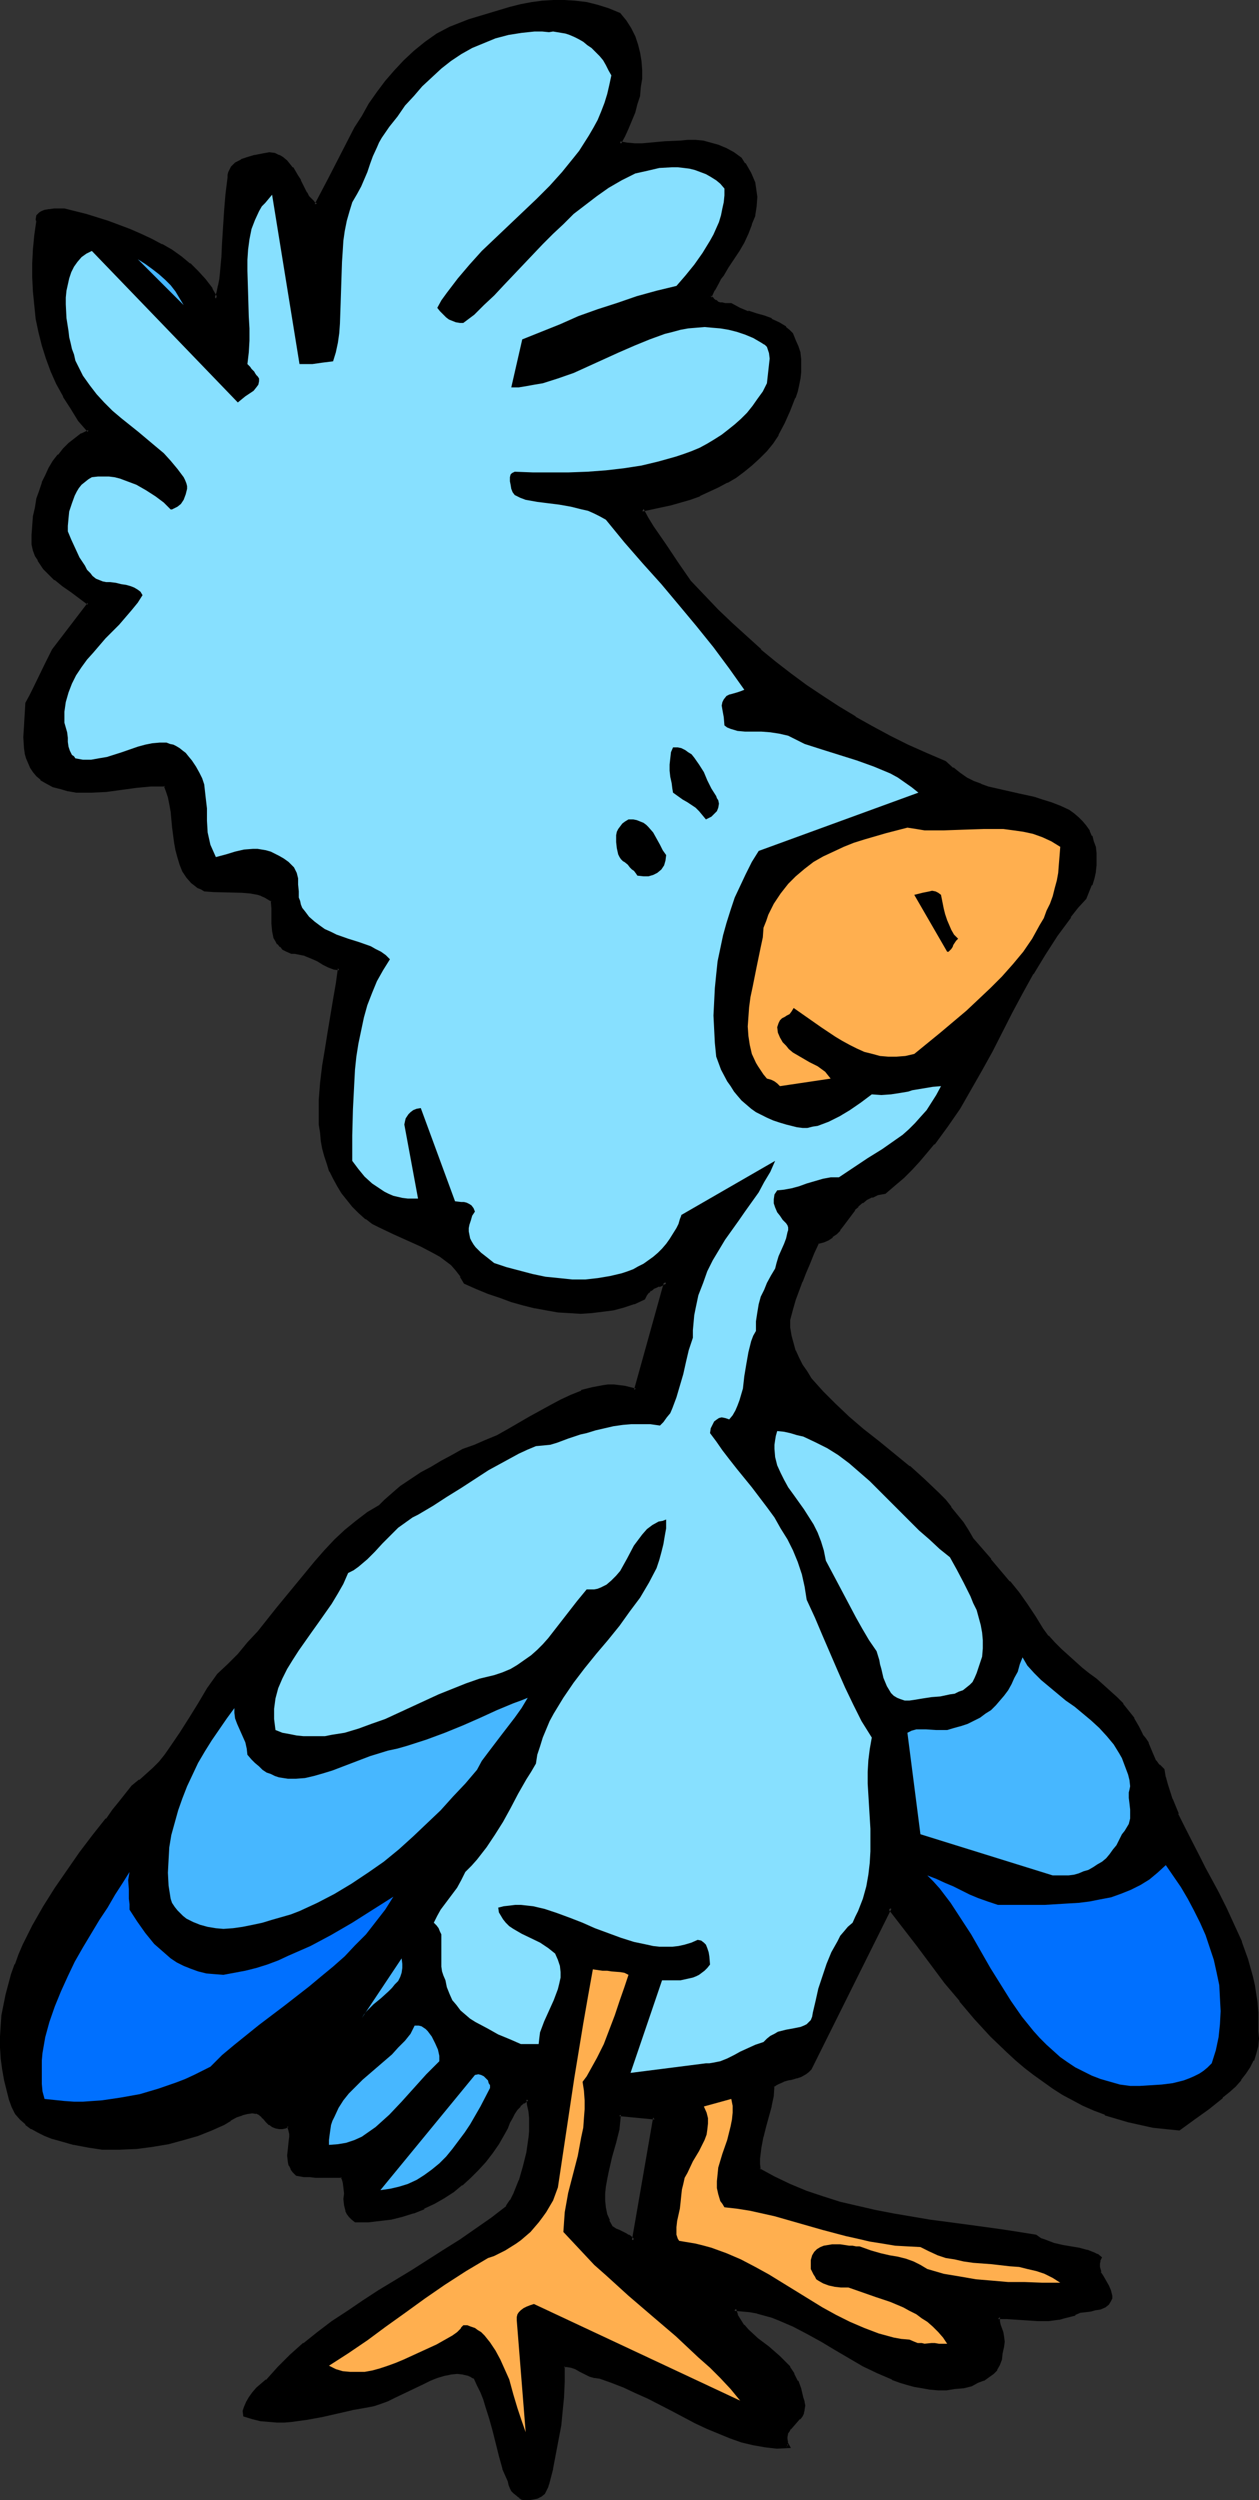 <?xml version="1.0" encoding="UTF-8" standalone="no"?>
<svg
   version="1.0"
   width="78.551mm"
   height="155.882mm"
   id="svg26"
   sodipodi:docname="Bird 31.wmf"
   xmlns:inkscape="http://www.inkscape.org/namespaces/inkscape"
   xmlns:sodipodi="http://sodipodi.sourceforge.net/DTD/sodipodi-0.dtd"
   xmlns="http://www.w3.org/2000/svg"
   xmlns:svg="http://www.w3.org/2000/svg">
  <rect width="100%" height="100%" fill="#333333" stroke="none"/>
  <sodipodi:namedview
     id="namedview26"
     pagecolor="#ffffff"
     bordercolor="#000000"
     borderopacity="0.25"
     inkscape:showpageshadow="2"
     inkscape:pageopacity="0.0"
     inkscape:pagecheckerboard="0"
     inkscape:deskcolor="#d1d1d1"
     inkscape:document-units="mm" />
  <defs
     id="defs1">
    <pattern
       id="WMFhbasepattern"
       patternUnits="userSpaceOnUse"
       width="6"
       height="6"
       x="0"
       y="0" />
  </defs>
  <path
     style="fill:#000000;fill-opacity:1;fill-rule:evenodd;stroke:none"
     d="m 149.333,528.08 -0.323,-0.323 -0.323,-0.323 -0.646,-0.485 -0.646,-0.323 -0.646,-0.323 -0.808,-0.323 -0.808,-0.485 -0.97,-0.646 -0.808,-1.454 -0.646,-1.616 -0.162,-1.616 -0.162,-1.616 v -1.616 l 0.162,-1.778 0.162,-1.616 0.323,-1.778 0.97,-3.393 0.808,-3.393 0.808,-3.393 0.162,-1.616 0.323,-1.616 8.404,0.646 z m -26.182,60.758 h 0.808 l 0.97,-0.162 h 0.808 l 0.97,-0.323 0.808,-0.323 0.646,-0.646 0.485,-0.808 0.323,-0.485 v -0.646 l 0.97,-3.717 0.808,-3.555 0.646,-3.393 0.485,-3.232 0.485,-3.393 0.162,-3.393 0.323,-3.555 v -3.717 h 0.485 l 0.485,-0.162 0.97,0.162 0.97,0.485 1.131,0.646 2.263,1.131 1.131,0.323 1.131,0.162 2.909,0.97 2.909,1.131 2.909,1.293 2.747,1.293 5.657,2.909 5.495,2.747 2.747,1.454 2.747,1.131 2.747,1.131 2.586,0.808 2.747,0.808 2.747,0.485 2.747,0.162 h 2.747 l -0.485,-0.808 -0.162,-0.97 v -0.646 l 0.162,-0.646 0.323,-0.646 0.485,-0.646 2.263,-2.262 0.323,-0.646 0.485,-0.808 0.162,-0.646 0.162,-0.97 -0.162,-0.808 -0.485,-0.97 -0.323,-2.101 -0.808,-1.778 -0.808,-1.616 -0.97,-1.616 -1.131,-1.293 -1.131,-1.131 -2.747,-2.262 -1.293,-0.97 -1.293,-0.97 -2.263,-2.101 -0.97,-1.131 -0.808,-1.131 -0.808,-1.454 -0.485,-1.454 1.939,0.162 1.778,0.162 1.778,0.485 1.778,0.485 1.616,0.485 1.778,0.646 3.394,1.454 3.394,1.616 3.232,1.939 3.394,1.939 6.465,3.878 3.394,1.616 3.394,1.454 1.778,0.646 1.778,0.485 1.778,0.485 1.778,0.485 1.939,0.162 1.778,0.162 h 1.939 l 1.939,-0.162 1.939,-0.323 1.939,-0.485 1.455,-0.646 1.293,-0.646 1.131,-0.646 1.131,-0.808 0.808,-0.808 0.646,-1.131 0.485,-1.293 v -1.454 l 0.323,-0.808 0.162,-0.646 0.162,-1.131 -0.162,-1.131 -0.323,-0.97 -0.485,-1.778 -0.162,-0.97 -0.162,-0.97 2.263,0.162 2.263,0.162 2.424,0.162 h 2.424 2.586 l 2.424,-0.162 1.293,-0.323 1.131,-0.323 1.293,-0.485 1.131,-0.485 1.455,-0.323 1.293,-0.162 1.131,-0.162 1.131,-0.323 0.808,-0.323 0.808,-0.646 0.485,-0.808 0.162,-0.323 0.162,-0.646 -0.323,-1.131 -0.485,-1.131 -1.293,-2.262 -0.646,-0.97 -0.162,-1.131 -0.162,-0.485 v -0.646 l 0.162,-0.646 0.323,-0.485 -0.808,-0.485 -0.646,-0.485 -1.616,-0.646 -1.778,-0.323 -1.939,-0.323 -2.101,-0.485 -2.101,-0.485 -2.101,-0.646 -0.97,-0.485 -1.131,-0.646 -4.04,-0.808 -4.04,-0.646 -8.404,-1.131 -8.404,-1.131 -8.727,-1.293 -4.202,-0.808 -4.202,-0.97 -4.202,-1.131 -4.04,-1.131 -3.879,-1.454 -3.879,-1.454 -3.717,-1.939 -3.556,-1.939 v -1.293 -1.454 l 0.323,-2.585 0.485,-2.424 0.646,-2.424 1.293,-4.848 0.485,-2.262 0.162,-2.424 0.646,-0.485 0.646,-0.323 1.131,-0.485 0.97,-0.323 0.97,-0.323 1.131,-0.162 0.97,-0.485 1.131,-0.485 0.646,-0.485 0.646,-0.485 18.747,-37.974 6.465,8.726 6.626,8.726 3.556,4.363 3.556,4.201 3.717,4.04 3.879,3.878 2.101,1.778 2.101,1.778 1.939,1.616 2.263,1.616 2.263,1.616 2.263,1.454 2.424,1.293 2.424,1.293 2.586,1.131 2.586,0.97 2.747,0.97 2.747,0.808 2.747,0.646 2.909,0.485 3.071,0.485 3.232,0.162 3.232,-2.424 3.394,-2.585 3.394,-2.424 1.455,-1.454 1.455,-1.293 1.293,-1.454 1.131,-1.454 0.97,-1.454 0.808,-1.616 0.646,-1.616 0.323,-1.778 0.162,-1.616 -0.162,-1.778 0.162,-2.262 -0.162,-2.101 v -2.101 l -0.323,-2.101 -0.323,-2.101 -0.485,-2.101 -1.293,-4.201 -1.455,-4.04 -1.616,-3.878 -1.778,-3.878 -1.939,-3.878 -2.101,-3.878 -0.97,-1.778 -0.97,-1.939 -1.939,-3.555 -1.939,-3.717 -1.616,-3.555 -1.455,-3.555 -1.131,-3.393 -0.323,-1.778 -0.323,-1.778 -0.646,-0.485 -0.485,-0.485 -0.808,-0.97 -0.485,-1.131 -0.485,-0.97 -0.808,-2.101 -0.646,-0.97 -0.646,-0.97 -0.97,-1.939 -1.131,-1.939 -1.293,-1.778 -1.293,-1.616 -1.455,-1.454 -1.616,-1.616 -3.232,-2.747 -1.616,-1.293 -1.778,-1.454 -3.232,-2.747 -1.616,-1.454 -1.616,-1.616 -1.455,-1.616 -1.293,-1.616 -1.778,-3.07 -1.939,-2.747 -2.101,-2.747 -1.939,-2.747 -4.364,-5.171 -4.525,-5.009 -0.97,-1.939 -1.131,-1.778 -1.455,-1.778 -1.293,-1.778 -1.455,-1.616 -1.616,-1.616 -3.394,-3.232 -3.394,-3.07 -3.717,-2.909 -3.556,-2.909 -3.556,-3.07 -3.556,-2.909 -3.232,-2.909 -1.455,-1.454 -1.455,-1.454 -1.455,-1.616 -1.293,-1.616 -0.97,-1.616 -1.131,-1.616 -0.97,-1.616 -0.646,-1.778 -0.646,-1.778 -0.485,-1.778 -0.162,-1.939 -0.162,-1.778 0.646,-2.424 0.646,-2.262 1.616,-4.363 0.97,-2.262 0.97,-2.101 0.97,-2.424 1.131,-2.424 1.293,-0.323 1.131,-0.646 0.808,-0.646 0.97,-0.646 0.808,-0.808 0.646,-0.97 1.455,-1.939 1.455,-1.939 0.808,-0.808 0.97,-0.808 1.131,-0.808 1.293,-0.646 1.455,-0.485 1.616,-0.323 2.101,-1.778 2.101,-1.939 1.939,-1.939 1.939,-1.939 1.616,-1.939 1.778,-2.101 3.071,-4.04 2.909,-4.363 2.586,-4.363 2.586,-4.525 2.424,-4.363 4.687,-9.211 2.424,-4.525 2.586,-4.686 2.747,-4.525 2.909,-4.525 3.232,-4.363 1.616,-2.101 1.778,-2.262 0.808,-1.454 0.646,-1.616 0.485,-1.616 0.323,-1.454 0.323,-1.454 v -1.454 -1.454 l -0.323,-1.293 -0.323,-1.293 -0.485,-1.293 -0.646,-1.131 -0.646,-1.131 -0.808,-1.131 -0.97,-0.97 -0.97,-0.808 -1.293,-0.808 -1.939,-0.97 -2.101,-0.808 -1.939,-0.646 -1.939,-0.485 -3.879,-0.97 -3.556,-0.646 -3.556,-0.97 -1.616,-0.646 -1.778,-0.646 -1.616,-0.808 -1.616,-1.131 -1.778,-1.293 -1.616,-1.454 -4.525,-1.939 -4.364,-1.939 -4.202,-2.101 -4.202,-2.262 -4.04,-2.262 -3.879,-2.424 -3.879,-2.424 -3.717,-2.585 -3.717,-2.747 -3.556,-2.909 -3.556,-2.909 -3.394,-2.909 -3.394,-3.232 -3.394,-3.232 -3.232,-3.232 -3.232,-3.393 -2.909,-4.363 -2.909,-4.201 -2.909,-4.363 -1.293,-2.101 -1.293,-2.101 4.525,-0.808 2.424,-0.646 2.263,-0.646 2.263,-0.646 2.263,-0.808 2.101,-0.97 2.101,-0.97 2.101,-1.131 1.939,-1.131 1.939,-1.454 1.939,-1.454 1.616,-1.616 1.616,-1.616 1.455,-1.939 1.455,-1.939 1.455,-2.747 1.293,-2.909 1.131,-2.909 0.485,-1.454 0.485,-1.616 0.323,-1.454 0.162,-1.454 v -1.616 -1.454 l -0.323,-1.454 -0.323,-1.454 -0.646,-1.454 -0.808,-1.454 -0.646,-0.808 -0.808,-0.646 -0.808,-0.646 -0.808,-0.485 -1.616,-0.808 -1.778,-0.646 -1.778,-0.646 -1.939,-0.485 -1.939,-0.808 -1.939,-0.97 h -0.808 l -0.808,-0.162 h -0.646 l -0.485,-0.162 -0.485,-0.162 -0.646,-0.323 -0.485,-0.485 -0.646,-0.646 0.808,-1.778 0.97,-1.616 0.485,-0.97 0.646,-0.97 1.131,-1.778 2.424,-3.878 1.293,-1.939 0.97,-2.101 0.808,-2.101 0.646,-2.101 0.485,-2.101 0.162,-2.262 -0.162,-1.131 -0.162,-1.131 -0.323,-0.97 -0.323,-1.131 -0.485,-1.131 -0.646,-1.131 -0.646,-1.131 -0.97,-1.131 -1.616,-1.293 -1.939,-0.97 -1.778,-0.808 -1.616,-0.485 -1.778,-0.323 -1.939,-0.162 h -1.778 -1.616 l -3.717,0.323 -3.556,0.323 h -1.778 -1.778 l -1.778,-0.162 -1.778,-0.162 0.97,-1.778 0.808,-1.778 0.808,-1.939 0.646,-1.939 0.646,-1.778 0.485,-2.101 0.323,-1.939 0.162,-2.101 0.162,-1.939 -0.162,-1.939 -0.323,-1.939 -0.485,-2.101 -0.646,-1.778 -0.97,-1.939 -1.131,-1.616 -1.293,-1.778 -2.747,-0.97 -2.586,-0.97 -2.586,-0.485 -2.586,-0.485 -2.586,-0.162 -2.586,0.162 -2.586,0.162 -2.424,0.323 -2.586,0.485 -2.424,0.646 -4.848,1.293 -4.848,1.616 -4.525,1.616 -3.071,1.616 -2.747,1.939 -2.586,2.101 -2.263,2.262 -2.263,2.262 -2.101,2.585 -1.939,2.585 -1.778,2.747 -1.778,2.747 -1.778,2.747 -3.071,5.979 -3.071,5.979 -3.232,6.14 -0.646,-0.485 -0.646,-0.646 -0.646,-0.808 -0.485,-0.808 -0.97,-1.939 -0.646,-0.97 -0.485,-0.97 -1.131,-1.939 -0.808,-0.97 -0.646,-0.808 -0.808,-0.485 -0.97,-0.646 -0.97,-0.323 -1.131,-0.162 -1.778,0.162 -1.616,0.323 -1.616,0.485 -1.455,0.646 -1.293,0.646 -0.485,0.485 -0.485,0.485 -0.323,0.485 -0.162,0.485 -0.162,0.646 v 0.646 l -0.646,3.878 -0.323,3.878 -0.323,7.595 -0.162,3.555 -0.323,3.393 -0.323,1.616 -0.323,1.616 -0.323,1.616 -0.485,1.454 -1.131,-2.262 -1.616,-2.101 -1.616,-1.939 -1.939,-1.778 -2.101,-1.616 -2.101,-1.454 -2.424,-1.454 -2.424,-1.293 -2.424,-1.131 -2.586,-1.131 -2.586,-0.97 -2.586,-0.808 -5.172,-1.616 -5.01,-1.454 -2.424,0.162 h -1.131 l -0.97,0.323 -0.808,0.162 -0.485,0.323 -0.162,0.162 -0.162,0.323 -0.162,0.323 v 0.485 l 0.162,0.485 -0.485,3.232 -0.323,3.393 -0.162,3.232 v 3.232 l 0.162,3.393 0.162,3.232 0.485,3.07 0.646,3.232 0.646,3.07 0.97,3.07 1.131,3.07 1.455,2.909 1.455,2.909 1.778,2.909 1.778,2.747 2.263,2.747 -1.616,0.808 -1.616,1.131 -1.293,1.131 -1.293,1.293 -1.293,1.293 -0.97,1.454 -0.97,1.616 -0.97,1.778 -0.808,1.778 -0.485,1.778 -0.646,1.939 -0.485,2.101 -0.323,2.101 -0.323,2.101 -0.162,2.101 v 2.262 l 0.323,1.293 0.485,1.131 0.646,1.131 1.293,1.939 0.808,0.97 1.778,1.616 1.939,1.454 1.939,1.454 2.101,1.454 1.939,1.454 -8.404,10.988 -1.455,3.232 -1.455,2.909 -1.616,3.07 -0.808,1.616 -0.97,1.778 -0.162,2.747 -0.162,2.585 v 2.585 l 0.162,2.585 0.162,1.131 0.323,1.131 0.323,1.131 0.485,1.131 0.646,0.97 0.808,0.808 0.97,0.808 0.97,0.808 1.778,0.808 1.778,0.646 1.778,0.485 1.778,0.162 1.778,0.162 h 1.778 l 3.556,-0.162 3.556,-0.646 3.394,-0.485 3.556,-0.323 h 1.616 l 1.778,0.162 0.646,1.293 0.323,1.616 0.485,1.616 0.162,1.616 0.485,3.717 0.485,3.555 0.323,1.939 0.323,1.616 0.485,1.616 0.808,1.616 0.808,1.293 1.131,1.293 0.646,0.485 0.646,0.646 0.808,0.323 0.808,0.485 2.263,0.162 h 2.101 l 4.364,0.162 h 1.939 l 1.939,0.485 0.808,0.162 0.808,0.485 0.808,0.323 0.808,0.646 0.162,1.778 0.162,1.939 v 1.778 l 0.162,1.778 0.162,0.808 0.162,0.646 0.323,0.808 0.323,0.646 0.646,0.646 0.646,0.485 0.808,0.485 0.97,0.323 0.97,0.162 h 0.808 l 1.455,0.485 1.616,0.646 1.455,0.646 1.293,0.808 0.646,0.162 0.646,0.485 1.293,0.323 1.131,0.162 -0.485,3.717 -0.485,3.717 -1.455,7.756 -0.646,3.878 -0.485,4.04 -0.646,3.878 -0.162,4.04 v 3.878 1.939 l 0.162,1.778 0.323,1.939 0.323,1.939 0.323,1.778 0.646,1.778 0.646,1.778 0.808,1.616 0.97,1.778 0.97,1.616 1.293,1.454 1.293,1.616 1.455,1.454 1.616,1.454 1.616,0.97 1.616,0.97 3.232,1.616 3.232,1.454 3.232,1.454 3.071,1.454 1.455,0.97 1.293,0.97 1.293,1.131 1.293,1.293 0.97,1.293 0.97,1.616 2.747,1.293 2.747,0.97 2.747,1.131 2.747,0.97 2.747,0.808 2.747,0.646 2.747,0.485 2.586,0.323 2.747,0.162 2.586,0.162 2.586,-0.162 2.586,-0.162 2.424,-0.485 2.586,-0.485 2.424,-0.808 2.263,-1.131 0.485,-0.808 0.485,-0.646 0.646,-0.485 0.485,-0.485 0.646,-0.323 0.808,-0.323 0.808,-0.323 0.97,-0.323 -7.273,25.37 -1.131,-0.323 -1.455,-0.323 -1.131,-0.162 h -1.293 -1.293 l -1.293,0.162 -2.424,0.485 -2.586,0.646 -2.424,0.97 -2.424,1.131 -2.424,1.293 -5.01,2.909 -5.01,2.747 -2.586,1.454 -2.586,1.293 -2.747,0.97 -2.747,0.97 -2.586,1.454 -2.424,1.454 -2.424,1.293 -2.424,1.293 -2.263,1.616 -2.424,1.778 -1.293,0.808 -1.293,1.131 -1.293,1.131 -1.131,1.293 -2.909,1.616 -2.586,2.101 -2.586,2.101 -2.424,2.262 -2.424,2.585 -2.263,2.585 -4.525,5.332 -4.525,5.656 -4.525,5.494 -2.263,2.585 -2.263,2.585 -2.424,2.585 -2.586,2.262 -2.263,3.393 -2.101,3.393 -2.101,3.555 -2.263,3.555 -2.263,3.393 -1.293,1.778 -1.293,1.616 -1.455,1.454 -1.616,1.454 -1.616,1.293 -1.778,1.293 -2.909,3.878 -1.616,1.939 -1.455,1.939 -3.071,4.04 -3.071,4.04 -3.071,4.201 -2.909,4.201 -2.747,4.363 -2.424,4.363 -2.263,4.525 -1.131,2.262 -0.808,2.262 -0.808,2.424 -0.808,2.424 -0.646,2.262 -0.485,2.424 -0.323,2.424 -0.323,2.424 -0.162,2.585 0.162,2.585 v 2.424 l 0.485,2.585 0.323,2.585 0.646,2.585 0.485,1.939 0.646,1.778 0.808,1.454 1.131,1.293 1.131,1.293 1.455,0.97 1.455,0.808 1.616,0.808 1.616,0.646 1.616,0.485 3.556,0.808 3.394,0.646 3.232,0.485 4.04,0.162 3.879,-0.323 3.879,-0.485 3.717,-0.646 3.556,-0.808 3.394,-1.131 3.232,-1.131 2.909,-1.293 1.455,-0.97 1.455,-0.808 1.455,-0.485 1.293,-0.485 1.131,-0.162 1.131,0.162 0.485,0.323 0.323,0.162 0.485,0.323 0.323,0.485 0.808,0.808 0.646,0.646 0.808,0.485 0.646,0.323 h 0.646 0.808 l 0.646,-0.162 0.808,-0.162 0.162,0.485 0.323,0.646 v 0.808 0.646 1.454 l -0.323,1.454 v 1.454 1.616 l 0.323,0.808 0.323,0.646 0.485,0.646 0.646,0.808 1.616,0.162 1.455,0.162 h 1.293 l 1.293,0.162 h 2.424 2.586 l 0.323,0.646 0.323,0.646 0.162,1.293 v 1.454 1.293 1.454 l 0.323,1.293 0.323,0.646 0.485,0.485 0.485,0.646 0.808,0.485 h 2.747 l 2.747,-0.162 2.747,-0.485 2.747,-0.646 2.586,-0.808 2.424,-0.97 2.424,-1.131 2.263,-1.293 2.101,-1.454 2.101,-1.616 1.939,-1.616 1.778,-1.939 1.778,-1.939 1.616,-1.939 1.455,-2.262 1.293,-2.101 0.808,-1.454 0.485,-1.293 0.646,-1.131 0.485,-0.97 0.646,-0.97 0.808,-0.97 0.97,-0.808 0.97,-0.646 0.323,1.454 0.162,1.454 0.162,1.616 0.162,1.454 -0.162,1.616 v 1.778 l -0.485,3.393 -0.808,3.232 -1.131,3.232 -0.646,1.616 -0.646,1.616 -0.808,1.616 -0.97,1.454 -3.556,2.747 -3.556,2.585 -3.879,2.585 -3.717,2.585 -7.758,4.686 -7.596,4.848 -3.717,2.262 -3.717,2.424 -3.556,2.424 -3.556,2.585 -3.232,2.585 -3.071,2.747 -3.071,2.909 -2.586,3.07 -1.293,0.808 -0.97,0.97 -0.97,1.131 -0.808,0.97 -0.646,1.131 -0.485,1.131 -0.162,0.97 v 0.808 l 1.939,0.646 1.939,0.323 1.778,0.323 h 1.939 1.778 1.778 l 3.556,-0.646 3.394,-0.646 7.111,-1.616 3.556,-0.646 1.616,-0.323 1.616,-0.485 1.616,-0.646 1.616,-0.646 3.394,-1.778 3.394,-1.616 1.616,-0.646 1.616,-0.808 1.616,-0.323 1.616,-0.485 h 1.616 1.455 l 1.293,0.485 0.808,0.162 0.646,0.485 0.808,1.778 0.808,1.616 0.646,1.616 0.646,1.616 0.808,3.07 0.808,2.909 1.455,5.817 0.97,3.07 0.485,1.454 0.646,1.454 0.323,0.97 0.162,0.646 0.323,0.485 0.485,0.485 0.808,0.646 0.485,0.485 z"
     id="path1" />
  <path
     style="fill:#000000;fill-opacity:1;fill-rule:evenodd;stroke:none"
     d="m 149.009,527.918 0.646,-0.162 -0.323,-0.323 -0.485,-0.485 -0.485,-0.323 h -0.162 l -0.485,-0.323 -1.616,-0.808 -0.808,-0.323 -0.97,-0.646 0.162,0.162 -0.808,-1.454 h 0.162 l -0.646,-1.454 v 0 l -0.323,-1.616 -0.162,-1.616 v 0 -1.616 0 l 0.162,-1.616 0.323,-1.778 0.323,-1.616 v 0 l 0.808,-3.555 0.97,-3.393 0.808,-3.232 v -0.162 l 0.162,-1.616 0.162,-1.616 -0.485,0.323 8.404,0.808 -0.323,-0.485 -5.01,28.925 0.646,0.97 5.333,-30.218 -9.374,-0.808 -0.162,1.939 -0.162,1.616 v 0 l -0.808,3.393 -0.97,3.393 -0.808,3.393 v 0.162 l -0.323,1.778 -0.323,1.616 -0.162,1.778 v 0 1.616 0.162 l 0.162,1.616 0.323,1.616 0.646,1.616 v 0 l 0.808,1.616 1.131,0.646 0.808,0.485 1.455,0.646 0.646,0.485 v 0 l 0.485,0.323 0.485,0.323 v -0.162 l 0.808,0.97 z"
     id="path2" />
  <path
     style="fill:#000000;fill-opacity:1;fill-rule:evenodd;stroke:none"
     d="m 123.151,589.161 h 0.808 0.97 v 0 l 0.97,-0.162 v 0 l 0.808,-0.162 0.97,-0.485 0.808,-0.646 0.485,-0.97 v 0 l 0.323,-0.646 0.162,-0.646 v 0.162 l 0.97,-3.717 v -0.162 l 0.646,-3.393 0.646,-3.393 0.646,-3.393 0.323,-3.393 0.323,-3.232 v -0.162 l 0.162,-3.555 v -3.717 l -0.162,0.485 0.323,-0.162 v 0 h 0.485 -0.162 l 0.97,0.162 v 0 l 0.97,0.323 1.131,0.646 2.263,1.131 1.131,0.323 h 0.162 l 1.131,0.162 v 0 l 2.747,0.97 v 0 l 2.909,1.131 2.747,1.293 2.909,1.293 5.657,2.909 5.495,2.909 2.747,1.293 2.747,1.131 2.747,1.131 v 0 l 2.747,0.97 2.747,0.646 v 0 l 2.747,0.485 2.747,0.323 v 0 l 3.394,-0.162 -0.808,-1.454 0.162,0.162 -0.162,-0.808 v 0 -0.646 0.162 l 0.162,-0.808 -0.162,0.162 0.485,-0.646 v 0 l 0.323,-0.646 v 0.162 l 2.101,-2.424 h 0.162 l 0.485,-0.646 v 0 l 0.323,-0.646 v -0.162 l 0.162,-0.646 v -0.162 l 0.162,-0.97 -0.162,-0.808 v -0.162 l -0.323,-0.97 -0.485,-2.101 -0.646,-1.778 h -0.162 l -0.808,-1.616 v -0.162 l -0.97,-1.454 v -0.162 l -1.293,-1.293 -1.131,-1.131 -2.586,-2.262 v 0 l -1.293,-0.97 -1.293,-0.97 v 0 l -2.263,-2.101 -0.97,-1.131 v 0.162 l -0.808,-1.293 v 0 l -0.808,-1.293 0.162,0.162 -0.485,-1.454 -0.485,0.485 1.939,0.162 h -0.162 l 1.939,0.162 1.778,0.323 h -0.162 l 1.778,0.485 1.778,0.485 1.616,0.646 v 0 l 3.394,1.454 3.394,1.778 3.232,1.778 v 0 l 3.232,1.939 6.626,3.878 v 0 l 3.394,1.616 3.394,1.454 0.162,0.162 1.778,0.646 1.616,0.485 1.778,0.485 1.939,0.323 v 0 l 1.778,0.323 h 0.162 l 1.778,0.162 h 1.939 l 1.939,-0.323 1.939,-0.162 h 0.162 l 1.939,-0.485 1.455,-0.808 1.293,-0.485 h 0.162 l 1.131,-0.808 1.131,-0.808 0.808,-0.808 v -0.162 l 0.646,-1.131 0.485,-1.293 0.162,-1.616 v 0.162 l 0.162,-0.808 0.162,-0.646 0.162,-1.293 -0.162,-1.293 v 0 l -0.162,-0.97 -0.646,-1.778 v 0 l -0.162,-0.808 v -0.97 l -0.485,0.485 h 2.263 -0.162 l 2.424,0.162 2.424,0.162 v 0 l 2.424,0.162 h 2.586 l 2.424,-0.323 h 0.162 l 1.131,-0.323 1.293,-0.323 1.293,-0.323 v -0.162 l 1.131,-0.485 h -0.162 l 1.455,-0.162 1.293,-0.162 1.131,-0.323 h 0.162 l 0.97,-0.162 1.131,-0.485 0.808,-0.646 0.485,-0.808 0.323,-0.646 v 0 -0.646 l -0.323,-1.293 -0.485,-1.131 v 0 l -1.293,-2.262 v 0 l -0.646,-0.97 h 0.162 l -0.323,-1.131 v 0 -0.485 0.162 -0.646 0.162 l 0.162,-0.646 -0.162,0.162 0.485,-0.97 -0.97,-0.808 h -0.162 l -0.646,-0.323 v 0 l -1.616,-0.646 h -0.162 l -1.778,-0.485 v 0 l -1.939,-0.323 -1.939,-0.323 v 0 l -2.101,-0.485 -2.101,-0.808 v 0 l -0.97,-0.323 v 0 l -1.131,-0.808 -4.04,-0.646 -4.202,-0.646 -8.242,-1.131 -8.566,-1.131 -8.566,-1.454 -4.202,-0.808 v 0 l -4.202,-0.97 -4.202,-0.97 -4.04,-1.293 -3.879,-1.293 v 0 l -3.879,-1.616 -3.717,-1.778 -3.556,-1.939 0.323,0.323 -0.162,-1.293 v -1.454 0.162 l 0.323,-2.585 0.485,-2.585 v 0.162 l 0.646,-2.585 1.293,-4.686 v -0.162 l 0.485,-2.262 0.162,-2.424 -0.162,0.323 0.646,-0.485 v 0 l 0.646,-0.323 1.131,-0.485 h -0.162 l 1.131,-0.323 0.97,-0.162 0.646,-1.131 h 0.162 l -0.97,0.323 -1.131,0.162 -0.97,0.323 v 0.162 l -1.131,0.485 -0.646,0.323 h -0.162 l -0.646,0.646 -0.323,2.424 -0.485,2.262 v 0 l -1.293,4.848 -0.646,2.424 v 0.162 l -0.485,2.424 -0.323,2.585 v 0 1.454 l 0.162,1.454 3.717,2.262 3.717,1.778 3.879,1.454 v 0.162 l 4.04,1.293 4.04,1.293 4.04,0.97 4.202,0.97 h 0.162 l 4.202,0.808 8.566,1.454 8.566,1.131 8.404,1.131 4.04,0.646 4.04,0.646 h -0.323 l 1.131,0.646 h 0.162 l 0.97,0.485 v 0 l 2.263,0.808 2.101,0.485 v 0 l 1.939,0.323 1.939,0.323 v 0 l 1.778,0.485 v 0 l 1.616,0.646 v -0.162 l 0.646,0.485 v 0 l 0.646,0.485 v -0.485 l -0.323,0.485 v 0.162 l -0.162,0.646 v 0.646 0 0.485 0.162 l 0.323,1.131 0.646,1.131 v 0 l 1.293,2.101 v 0 l 0.485,1.131 h -0.162 l 0.323,1.131 v -0.162 0.485 0 l -0.323,0.485 0.162,-0.162 -0.485,0.808 v -0.162 l -0.646,0.646 v 0 l -0.808,0.323 v 0 l -1.131,0.162 h 0.162 l -1.293,0.323 -1.293,0.162 -1.455,0.162 -1.131,0.646 v 0 l -1.131,0.323 -1.293,0.323 -1.293,0.323 h 0.162 l -2.586,0.323 h 0.162 -2.586 l -2.424,-0.162 v 0 l -2.424,-0.162 -2.263,-0.162 v 0 h -2.586 v 1.454 l 0.162,0.808 v 0 l 0.646,1.939 0.162,0.97 v -0.162 l 0.162,1.131 v -0.162 l -0.162,1.293 v 0 l -0.162,0.646 -0.162,0.808 -0.162,1.454 v 0 l -0.323,1.293 v -0.162 l -0.646,0.97 v 0 l -0.808,0.97 v -0.162 l -0.97,0.808 -1.131,0.646 v 0 l -1.293,0.646 -1.455,0.646 h 0.162 l -2.101,0.485 h 0.162 l -2.101,0.162 -1.778,0.323 v 0 h -1.939 l -1.778,-0.162 v 0 l -1.778,-0.323 v 0 l -1.778,-0.323 -1.778,-0.485 -1.778,-0.485 -1.778,-0.646 v 0 l -3.394,-1.454 -3.394,-1.778 h 0.162 l -6.626,-3.717 -3.232,-1.939 h -0.162 l -3.232,-1.939 -3.394,-1.616 -3.394,-1.454 v -0.162 l -1.778,-0.646 -1.778,-0.485 -1.616,-0.485 h -0.162 l -1.778,-0.323 -1.778,-0.162 v 0 l -2.424,-0.162 0.646,1.939 v 0 l 0.646,1.454 v 0 l 0.97,1.131 v 0.162 l 0.97,1.131 2.424,2.101 v 0 l 1.293,0.97 1.293,0.97 v 0 l 2.586,2.262 1.131,1.131 1.131,1.293 v 0 l 0.97,1.454 v 0 l 0.808,1.616 v -0.162 l 0.646,1.939 0.485,1.939 0.323,1.131 v -0.162 l 0.162,0.97 v -0.162 l -0.162,0.808 v 0 l -0.162,0.808 v -0.162 l -0.323,0.808 v -0.162 l -0.485,0.646 h 0.162 l -2.263,2.262 v 0.162 l -0.485,0.485 v 0.162 l -0.323,0.485 -0.162,0.808 v 0.97 l 0.162,0.808 0.485,0.97 0.323,-0.646 -2.747,0.162 h 0.162 l -2.909,-0.323 -2.586,-0.485 v 0 l -2.747,-0.646 -2.747,-0.97 0.162,0.162 -2.747,-1.131 -2.747,-1.293 -2.747,-1.293 -5.495,-2.747 -5.657,-2.909 -2.747,-1.293 -2.909,-1.293 -2.909,-1.131 v -0.162 l -2.909,-0.97 -1.293,-0.162 h 0.162 l -1.131,-0.323 v 0.162 l -2.263,-1.293 -1.131,-0.485 -1.131,-0.485 -0.97,-0.162 H 133.171 v 0 l -0.646,0.323 -0.162,3.878 -0.162,3.555 v 0 l -0.323,3.393 -0.323,3.232 -0.646,3.393 -0.646,3.393 -0.646,3.555 v -0.162 l -0.97,3.717 v 0.162 l -0.162,0.485 v 0 l -0.162,0.485 v -0.162 l -0.485,0.97 v -0.162 l -0.646,0.646 h 0.162 l -0.808,0.323 v 0 l -0.808,0.162 v 0 l -0.97,0.162 h 0.162 -0.97 -0.808 l 0.323,0.162 z"
     id="path3" />
  <path
     style="fill:#000000;fill-opacity:1;fill-rule:evenodd;stroke:none"
     d="m 186.827,490.106 0.97,-0.323 h 0.162 l 0.97,-0.323 v 0 l 1.131,-0.646 v 0 l 0.646,-0.485 v 0 l 0.646,-0.646 18.909,-37.974 -0.808,0.162 6.626,8.564 6.626,8.888 v 0 l 3.556,4.201 v 0.162 l 3.556,4.201 3.717,4.04 3.879,3.717 2.101,1.939 2.101,1.778 v 0 l 2.101,1.616 v 0 l 2.263,1.616 2.263,1.616 2.263,1.454 v 0 l 2.424,1.293 2.424,1.293 2.586,1.131 2.586,0.97 v 0.162 l 2.747,0.808 2.747,0.808 2.909,0.646 v 0 l 2.909,0.646 3.071,0.323 3.232,0.323 3.556,-2.585 3.394,-2.424 3.232,-2.585 v -0.162 l 1.616,-1.293 1.455,-1.293 1.293,-1.454 v -0.162 l 1.131,-1.454 v 0 l 0.97,-1.454 v 0 l 0.808,-1.616 h 0.162 l 0.485,-1.616 0.485,-1.778 v -0.162 l 0.162,-1.616 -0.162,-1.778 v -2.262 -2.101 l -0.162,-2.101 v -0.162 l -0.323,-2.101 -0.323,-2.101 v 0 l -0.485,-2.101 -1.131,-4.04 -1.455,-4.04 v -0.162 l -1.778,-3.878 -1.778,-3.878 -1.939,-3.878 -2.101,-3.878 -0.97,-1.778 -0.97,-1.939 -3.717,-7.272 -1.778,-3.555 h 0.162 l -1.455,-3.555 v 0.162 l -1.131,-3.555 -0.485,-1.778 v 0.162 l -0.323,-1.939 -0.646,-0.646 -0.485,-0.485 v 0.162 l -0.808,-1.131 v 0.162 l -0.485,-1.131 -0.485,-1.131 v 0 l -0.808,-1.939 v -0.162 l -0.646,-0.97 v 0 l -0.808,-0.97 0.162,0.162 -0.97,-1.939 -1.131,-1.939 v -0.162 l -1.293,-1.616 v 0 l -1.293,-1.616 v -0.162 l -1.455,-1.454 -1.616,-1.454 -3.232,-2.909 v 0 l -1.778,-1.293 -1.616,-1.293 v 0 l -3.232,-2.909 -1.616,-1.454 -1.616,-1.616 -1.455,-1.616 v 0.162 l -1.293,-1.778 v 0 l -1.778,-2.909 -1.939,-2.909 -1.939,-2.747 -2.101,-2.585 h -0.162 l -4.364,-5.171 v -0.162 l -4.364,-5.009 0.162,0.162 -1.131,-1.939 v 0 l -1.131,-1.778 -1.455,-1.778 v 0 l -1.455,-1.778 v -0.162 l -1.293,-1.616 -1.616,-1.616 -3.394,-3.232 -3.394,-3.07 h -0.162 l -3.556,-2.909 -3.556,-2.909 -3.717,-2.909 -3.394,-2.909 v 0 l -3.232,-3.07 -1.455,-1.454 -1.455,-1.454 -1.455,-1.616 v 0 l -1.293,-1.454 v 0 l -0.97,-1.616 -1.131,-1.616 v 0 l -0.808,-1.616 -0.808,-1.778 v 0.162 l -0.485,-1.778 -0.485,-1.778 v 0 l -0.323,-1.939 v 0 -1.778 0 l 0.646,-2.424 0.646,-2.262 1.616,-4.363 v 0.162 l 0.808,-2.101 0.97,-2.262 0.97,-2.424 1.131,-2.424 -0.162,0.162 1.293,-0.323 1.131,-0.485 v 0 l 0.97,-0.646 v -0.162 l 0.97,-0.646 0.808,-0.808 v -0.162 l 0.646,-0.808 1.455,-1.939 1.455,-1.939 h -0.162 l 0.97,-0.808 h -0.162 l 1.131,-0.97 v 0.162 l 0.97,-0.808 v 0 l 1.293,-0.646 v 0.162 l 1.293,-0.646 v 0 l 1.778,-0.323 2.263,-1.939 v 0 l 2.101,-1.778 1.939,-1.939 1.778,-1.939 1.778,-2.101 v 0 l 1.616,-1.939 h 0.162 l 3.071,-4.201 2.909,-4.201 2.586,-4.525 v 0 l 2.586,-4.525 2.424,-4.363 4.687,-9.211 2.424,-4.525 2.586,-4.686 v 0.162 l 2.747,-4.525 2.909,-4.525 3.232,-4.363 h -0.162 l 1.778,-2.262 1.939,-2.101 0.646,-1.616 0.646,-1.616 h 0.162 l 0.485,-1.616 0.323,-1.454 v -0.162 l 0.162,-1.454 v 0 -1.454 -1.454 0 l -0.162,-1.454 v 0 l -0.485,-1.293 -0.323,-1.293 h -0.162 l -0.485,-1.131 v -0.162 l -0.808,-1.131 v 0 l -0.808,-0.97 v 0 l -0.97,-0.97 v 0 l -1.131,-0.97 v 0 l -1.131,-0.808 v 0 l -2.101,-0.97 -2.101,-0.808 v 0 l -2.101,-0.646 -1.939,-0.646 -0.162,0.808 1.939,0.646 1.939,0.646 v -0.162 l 2.101,0.808 1.939,0.97 v 0 l 1.131,0.808 v 0 l 1.131,0.808 H 253.736 l 0.97,0.97 v 0 l 0.808,0.97 v 0 l 0.646,1.131 v 0 l 0.646,1.131 v 0 l 0.323,1.131 0.485,1.293 v 0 l 0.162,1.454 v -0.162 1.454 1.454 -0.162 l -0.162,1.616 v -0.162 l -0.323,1.616 -0.485,1.454 v 0 l -0.646,1.616 -0.808,1.454 h 0.162 l -1.778,2.101 -1.778,2.262 h -0.162 l -3.071,4.363 -2.909,4.525 -2.747,4.525 v 0 l -2.586,4.686 -2.424,4.525 -4.687,9.211 -2.424,4.363 -2.586,4.525 v 0 l -2.747,4.363 -2.747,4.201 -3.232,4.201 h 0.162 l -1.778,1.939 v 0 l -1.616,1.939 -1.939,1.939 -1.939,1.939 -1.939,1.939 v 0 l -2.101,1.778 0.162,-0.162 -1.778,0.323 v 0 l -1.455,0.646 v 0 l -1.293,0.646 h -0.162 l -0.97,0.808 v 0 l -0.97,0.808 h -0.162 l -0.808,0.97 v 0 l -1.455,1.939 -1.455,1.939 -0.646,0.808 v 0 l -0.808,0.808 -0.808,0.808 v -0.162 l -0.97,0.646 h 0.162 l -1.131,0.485 v 0 l -1.455,0.485 -1.131,2.585 -0.97,2.424 -0.97,2.101 -0.97,2.262 v 0 l -1.616,4.363 -0.646,2.262 -0.646,2.424 v 1.939 0.162 l 0.323,1.939 v 0 l 0.485,1.778 0.485,1.778 h 0.162 l 0.646,1.778 0.97,1.616 v 0.162 l 0.97,1.616 1.131,1.616 h 0.162 l 1.131,1.454 v 0.162 l 1.455,1.454 1.455,1.616 1.455,1.454 3.232,2.909 h 0.162 l 3.394,2.909 3.717,2.909 3.556,2.909 3.556,3.07 v 0 l 3.556,3.07 3.232,3.232 1.616,1.616 1.455,1.616 v 0 l 1.293,1.616 v 0 l 1.293,1.939 1.293,1.778 v -0.162 l 0.97,1.939 4.525,5.171 v 0 l 4.364,5.171 h -0.162 l 2.101,2.585 2.101,2.747 1.939,2.909 1.778,2.909 v 0 l 1.455,1.778 v 0 l 1.455,1.616 1.455,1.616 1.616,1.454 3.394,2.747 v 0 l 1.616,1.454 1.778,1.293 H 257.938 l 3.232,2.747 1.616,1.616 1.455,1.454 v 0 l 1.293,1.616 v 0 l 1.293,1.616 v 0 l 1.131,1.939 0.808,1.939 0.808,0.97 v 0 l 0.646,0.97 h -0.162 l 0.808,2.101 h 0.162 l 0.323,0.97 0.646,1.131 v 0 l 0.808,1.131 0.485,0.485 0.646,0.485 -0.162,-0.162 0.323,1.616 v 0.162 l 0.485,1.778 1.131,3.393 v 0 l 1.455,3.555 v 0 l 1.616,3.555 3.879,7.433 0.97,1.778 0.97,1.778 2.101,3.878 1.778,3.878 1.939,3.878 1.616,3.878 v 0 l 1.455,4.04 1.131,4.201 0.485,1.939 v 0 l 0.323,2.101 0.323,2.101 v 0 l 0.162,2.101 v 2.101 2.262 l 0.162,1.778 -0.162,1.616 v 0 l -0.485,1.616 -0.485,1.616 v 0 l -0.808,1.454 v 0 l -0.97,1.454 v 0 l -1.131,1.454 v 0 l -1.293,1.454 -1.455,1.454 -1.455,1.293 v -0.162 l -3.232,2.585 -3.394,2.585 -3.394,2.424 h 0.323 l -3.071,-0.323 -3.071,-0.323 -2.909,-0.646 v 0 l -2.909,-0.646 -2.747,-0.808 -2.586,-0.808 v 0 l -2.586,-0.97 -2.586,-1.131 -2.424,-1.293 -2.424,-1.454 h 0.162 l -2.424,-1.454 -2.263,-1.454 -2.101,-1.616 v 0.162 l -2.101,-1.778 v 0 l -2.101,-1.778 -1.939,-1.778 -3.879,-3.878 -3.717,-4.04 -3.556,-4.201 v 0 l -3.556,-4.201 v 0 l -6.626,-8.726 -6.949,-9.211 -18.909,38.459 v -0.162 l -0.646,0.485 v 0 l -0.646,0.485 h 0.162 l -1.131,0.485 v 0 l -1.131,0.323 z"
     id="path4" />
  <path
     style="fill:#000000;fill-opacity:1;fill-rule:evenodd;stroke:none"
     d="m 243.877,187.769 -3.717,-0.808 v 0 l -3.556,-0.808 v 0 l -3.556,-0.808 -1.778,-0.646 h 0.162 l -1.778,-0.646 -1.616,-0.808 v 0 l -1.616,-1.131 -1.616,-1.293 v 0.162 l -1.778,-1.616 -4.525,-1.939 -4.364,-1.939 -4.202,-2.101 -4.202,-2.262 -4.04,-2.262 h 0.162 l -4.04,-2.424 -3.717,-2.424 -3.879,-2.585 -3.717,-2.747 v 0 l -3.556,-2.747 -3.556,-2.909 h 0.162 l -3.394,-3.07 -3.394,-3.07 -3.394,-3.232 -3.232,-3.393 -3.232,-3.393 v 0 l -2.909,-4.201 -2.909,-4.363 -2.909,-4.201 -1.293,-2.101 -1.131,-2.101 -0.323,0.646 4.525,-0.97 v 0 l 2.263,-0.485 2.263,-0.646 2.263,-0.646 2.263,-0.808 0.162,-0.162 2.101,-0.97 2.101,-0.97 2.101,-1.131 h 0.162 l 1.939,-1.131 1.939,-1.454 1.778,-1.454 v 0 l 1.778,-1.616 1.616,-1.616 0.162,-0.162 1.455,-1.778 1.293,-1.939 v -0.162 l 1.455,-2.747 1.293,-2.909 1.131,-2.909 0.162,-0.162 0.485,-1.454 0.323,-1.454 v 0 l 0.323,-1.616 0.162,-1.454 v 0 -1.616 -1.454 0 l -0.162,-1.454 v -0.162 l -0.485,-1.454 v 0 l -0.646,-1.454 -0.646,-1.616 -0.808,-0.808 -0.808,-0.646 v -0.162 l -0.808,-0.485 -0.808,-0.485 v 0 l -1.778,-0.808 v -0.162 l -1.778,-0.646 -1.778,-0.485 -1.939,-0.646 v 0.162 l -1.939,-0.808 -2.101,-1.131 h -0.808 v 0 h -0.646 l -0.646,-0.162 v 0 h -0.485 v 0 l -0.485,-0.162 v 0 l -0.485,-0.485 v 0.162 l -0.646,-0.485 h 0.162 l -0.808,-0.646 0.162,0.485 0.808,-1.778 v 0.162 l 0.97,-1.778 v 0 l 0.485,-0.97 v 0 l 0.646,-0.808 1.131,-1.939 2.586,-3.878 1.131,-1.939 v 0 l 0.97,-2.101 0.808,-2.101 v -0.162 l 0.808,-1.939 v -0.162 l 0.323,-2.101 v 0 l 0.162,-2.262 v 0 l -0.162,-1.131 -0.162,-1.131 -0.162,-1.131 v 0 l -0.485,-1.131 v 0 l -0.485,-1.131 v 0 l -0.646,-1.131 -0.646,-1.131 h -0.162 l -0.808,-1.293 -1.778,-1.293 -1.778,-0.97 v 0 l -1.939,-0.808 v 0 l -1.778,-0.485 v 0 l -1.778,-0.485 -1.778,-0.162 h -1.939 l -1.616,0.162 -3.717,0.162 v 0 l -3.556,0.323 v 0 l -1.778,0.162 h -1.778 l -1.778,-0.162 v 0 l -1.778,-0.323 0.323,0.646 0.97,-1.778 0.808,-1.778 0.808,-1.939 v 0 l 0.808,-1.939 0.485,-1.939 0.646,-1.939 v -0.162 l 0.162,-1.939 0.323,-1.939 v -0.162 -1.939 0 l -0.162,-2.101 -0.323,-1.939 v 0 l -0.485,-1.939 -0.646,-1.939 v 0 l -0.97,-1.939 v 0 l -1.131,-1.778 v 0 l -1.455,-1.778 -2.747,-1.131 v 0 l -2.586,-0.808 -2.586,-0.646 v 0 l -2.747,-0.323 v 0 L 133.009,0 h -2.586 l -2.586,0.162 v 0 l -2.424,0.323 -2.586,0.485 v 0 l -2.586,0.646 -4.848,1.454 -4.848,1.454 -4.525,1.778 -3.071,1.616 v 0 l -2.747,1.939 v 0 l -2.586,2.101 v 0 l -2.424,2.262 -2.263,2.424 v 0 l -2.101,2.424 v 0 l -1.939,2.585 -1.939,2.747 -1.616,2.909 -1.778,2.747 v 0 l -3.071,5.979 -3.071,5.979 -3.232,6.14 0.646,-0.162 -0.808,-0.485 h 0.162 l -0.646,-0.646 v 0 L 72.888,46.215 72.404,45.246 v 0.162 l -0.97,-1.939 -0.485,-0.97 v -0.162 l -0.646,-0.97 -1.131,-1.939 h -0.162 l -0.646,-0.808 v 0 l -0.646,-0.808 -0.97,-0.808 -0.808,-0.485 h -0.162 l -0.97,-0.485 -1.293,-0.162 -1.778,0.323 -1.616,0.323 h -0.162 l -1.616,0.485 v 0 l -1.455,0.485 -0.162,0.162 -1.293,0.646 0.485,0.808 1.293,-0.808 v 0 l 1.455,-0.485 v 0 l 1.616,-0.485 h -0.162 l 1.778,-0.323 1.616,-0.323 h -0.162 l 1.293,0.162 H 64.484 l 0.97,0.485 v -0.162 l 0.808,0.646 0.97,0.646 -0.162,-0.162 0.808,0.808 v 0 l 0.646,0.808 v 0 l 1.131,1.939 0.485,0.97 v 0 l 0.646,0.97 0.97,1.939 v 0 l 0.485,0.808 0.646,0.808 v 0 l 0.646,0.808 1.131,0.808 3.394,-6.625 3.071,-5.979 3.232,-5.817 v 0 l 1.616,-2.909 1.778,-2.747 1.778,-2.747 1.939,-2.585 v 0 l 2.101,-2.424 v 0 l 2.101,-2.262 2.424,-2.262 v 0 l 2.586,-2.101 v 0 l 2.747,-1.778 h -0.162 l 3.071,-1.778 v 0 l 4.525,-1.616 4.848,-1.454 4.848,-1.454 2.424,-0.646 v 0 l 2.424,-0.485 2.586,-0.323 h -0.162 l 2.586,-0.162 h 2.586 l 2.586,0.162 v 0 l 2.586,0.323 h -0.162 l 2.747,0.646 2.586,0.808 h -0.162 l 2.586,0.97 v 0 l 1.293,1.616 v 0 l 1.131,1.778 v 0 l 0.808,1.778 v 0 l 0.646,1.778 0.485,1.939 v 0 l 0.323,1.939 0.162,1.939 v 0 1.939 0 l -0.323,2.101 -0.162,1.939 v -0.162 l -0.646,2.101 -0.485,1.939 -0.808,1.939 0.162,-0.162 -0.808,1.939 -0.97,1.778 -1.131,2.101 2.263,0.485 h 0.162 l 1.778,0.162 h 1.778 l 1.778,-0.162 v 0 l 3.717,-0.323 h -0.162 l 3.717,-0.162 1.616,-0.162 h 1.778 v 0 l 1.778,0.162 1.778,0.485 v 0 l 1.778,0.485 -0.162,-0.162 1.778,0.808 v 0 l 1.778,1.131 1.778,1.131 v 0 l 0.808,0.97 v 0 l 0.646,1.293 0.646,0.97 v 0 l 0.485,1.131 h -0.162 l 0.485,0.97 v 0 l 0.162,1.131 0.162,1.131 0.162,0.97 v 0 l -0.162,2.262 v -0.162 l -0.323,2.262 V 50.578 l -0.808,2.101 h 0.162 l -0.97,2.101 -0.97,1.939 v 0 l -1.131,1.939 -2.424,3.878 -1.131,1.939 -0.646,0.808 v 0.162 l -0.485,0.97 v -0.162 l -1.131,1.778 v 0 l -0.808,1.939 0.808,0.97 v 0 l 0.646,0.323 v 0.162 l 0.646,0.323 v 0 l 0.646,0.323 h 0.485 v 0 l 0.646,0.162 h 0.646 0.162 0.808 -0.162 l 1.939,0.97 1.939,0.808 v 0 l 1.939,0.646 1.778,0.485 1.778,0.646 v 0 l 1.616,0.808 v 0 l 0.808,0.485 0.808,0.646 -0.162,-0.162 0.808,0.808 0.808,0.808 -0.162,-0.162 0.808,1.454 0.485,1.454 v 0 l 0.485,1.454 v -0.162 l 0.162,1.616 v -0.162 1.454 1.616 -0.162 l -0.162,1.616 -0.323,1.454 v 0 l -0.323,1.454 -0.485,1.454 v 0 l -1.131,2.909 -1.455,2.909 -1.293,2.747 v 0 l -1.455,1.939 -1.455,1.939 0.162,-0.162 -1.616,1.778 -1.778,1.454 v 0 l -1.778,1.454 -1.939,1.293 -1.939,1.293 v 0 l -2.101,1.131 -2.101,0.97 -2.263,0.97 h 0.162 l -2.263,0.808 -2.263,0.646 -2.263,0.646 -2.263,0.485 v 0 l -5.01,0.97 1.455,2.747 1.293,2.101 2.909,4.201 2.909,4.201 2.909,4.363 v 0.162 l 3.232,3.393 3.394,3.232 3.232,3.232 3.394,3.232 3.394,2.909 h 0.162 l 3.394,2.909 3.717,2.909 v 0 l 3.556,2.747 3.879,2.585 3.717,2.424 4.04,2.424 v 0 l 4.04,2.262 4.202,2.262 4.202,2.101 4.364,1.939 4.525,1.939 h -0.162 l 1.616,1.454 0.162,0.162 1.616,1.131 1.778,1.131 v 0 l 1.616,0.808 1.778,0.808 v 0 l 1.778,0.646 3.556,0.808 v 0 l 3.556,0.808 v 0 l 3.717,0.808 z"
     id="path5" />
  <path
     style="fill:#000000;fill-opacity:1;fill-rule:evenodd;stroke:none"
     d="m 55.434,38.297 -0.485,0.485 v 0 l -0.485,0.485 -0.646,1.293 -0.162,0.646 v 0.646 0 l -0.485,3.878 -0.323,3.878 v 0 l -0.485,7.595 -0.162,3.555 v -0.162 l -0.323,3.555 -0.162,1.616 -0.323,1.616 v -0.162 l -0.323,1.616 -0.485,1.454 h 0.808 L 50.101,68.03 v -0.162 l -1.616,-2.101 v 0 l -1.778,-1.939 -1.778,-1.778 h -0.162 l -1.939,-1.616 v 0 L 40.565,58.819 38.303,57.526 H 38.141 L 35.717,56.234 33.293,55.103 30.707,53.971 v 0 L 28.121,53.002 25.535,52.032 20.364,50.416 15.192,49.124 h -2.424 l -1.131,0.162 h -0.162 l -0.97,0.162 -0.808,0.323 -0.485,0.323 -0.323,0.323 -0.323,0.323 -0.162,0.97 0.162,0.646 V 52.032 l -0.485,3.393 -0.323,3.393 v 0 l -0.162,3.232 v 3.232 l 0.162,3.393 v 0 l 0.323,3.232 0.323,3.232 0.646,3.07 v 0 l 0.808,3.232 0.97,3.07 v 0 l 1.131,3.07 v 0 l 1.293,2.909 1.616,2.909 v 0.162 l 1.778,2.747 1.778,2.909 2.263,2.585 0.162,-0.485 -1.616,0.808 h -0.162 l -1.455,1.131 v 0 l -1.455,1.131 v 0 l -1.293,1.293 v 0 l -1.131,1.454 h -0.162 l -1.131,1.454 -0.97,1.616 v 0 l -0.808,1.778 -0.808,1.616 v 0.162 l -0.646,1.939 -0.646,1.778 -0.323,2.101 v 0 l -0.485,2.101 -0.162,2.262 v 0 l -0.162,2.101 v 2.262 l 0.323,1.454 v 0 l 0.485,1.293 0.646,0.97 v 0.162 l 1.293,1.939 v 0 l 0.97,0.97 1.616,1.616 h 0.162 l 1.778,1.454 2.101,1.454 1.939,1.454 1.939,1.454 v -0.485 l -8.404,10.988 -1.616,3.232 -2.909,5.979 -0.808,1.616 -0.97,1.778 -0.323,5.494 -0.162,2.585 0.162,2.585 v 0 l 0.162,1.131 v 0.162 l 0.323,1.131 0.485,1.131 v 0 l 0.485,1.131 v 0 l 0.646,0.97 v 0 l 0.808,0.97 0.97,0.808 v 0.162 l 1.131,0.646 v 0 l 1.778,0.97 v 0 l 1.939,0.485 1.616,0.485 h 0.162 l 1.778,0.323 v 0 h 1.778 1.778 l 3.556,-0.162 v 0 l 3.556,-0.485 3.556,-0.485 3.394,-0.323 v 0 h 1.616 1.778 l -0.323,-0.162 0.485,1.293 v 0 l 0.485,1.454 v 0 l 0.323,1.616 0.323,1.778 0.323,3.555 0.485,3.717 0.323,1.778 v 0 l 0.485,1.778 0.485,1.616 v 0 l 0.646,1.616 v 0 l 0.97,1.454 v 0 l 1.131,1.293 v 0 l 0.646,0.485 v 0 l 0.808,0.646 v 0 l 0.808,0.323 0.808,0.485 2.263,0.162 h 0.162 l 6.465,0.162 1.939,0.162 v 0 l 1.778,0.323 v 0 l 0.97,0.323 h -0.162 l 0.808,0.323 0.808,0.485 v 0 l 0.808,0.485 -0.162,-0.323 0.162,1.939 v -0.162 1.939 1.778 l 0.162,1.778 0.162,0.808 v 0 l 0.162,0.808 0.485,0.808 v 0 l 0.323,0.646 h 0.162 l 0.485,0.646 h 0.162 l 0.485,0.646 0.97,0.485 1.131,0.485 h 0.97 -0.162 l 0.808,0.162 v 0 l 1.616,0.323 h -0.162 l 1.616,0.646 1.455,0.646 1.293,0.808 0.646,0.323 0.646,0.323 1.293,0.485 1.293,0.162 -0.323,-0.485 -0.485,3.555 -0.646,3.717 -1.293,7.756 -0.646,4.04 -0.646,3.878 -0.485,4.04 v 0 l -0.323,4.04 v 3.878 1.939 0 l 0.323,1.939 0.162,1.939 0.323,1.778 v 0 l 0.485,1.778 0.646,1.939 0.485,1.616 0.162,0.162 0.808,1.616 0.97,1.778 v 0 l 0.97,1.616 0.646,-0.485 -0.97,-1.616 v 0.162 l -0.97,-1.778 -0.808,-1.616 v 0 l -0.485,-1.778 -0.646,-1.778 -0.485,-1.778 v 0 l -0.323,-1.778 -0.162,-1.939 -0.323,-1.939 v 0.162 -1.939 -3.878 l 0.323,-4.04 v 0 l 0.485,-3.878 0.646,-4.04 0.646,-3.878 1.293,-7.756 0.646,-3.717 0.485,-4.04 -1.616,-0.162 v 0 l -1.131,-0.485 v 0 l -0.646,-0.323 -0.646,-0.323 -1.293,-0.646 -1.455,-0.646 -1.616,-0.646 v -0.162 l -1.616,-0.323 v 0 l -0.808,-0.162 v 0 h -0.97 0.162 l -0.97,-0.323 -0.808,-0.485 v 0 l -0.646,-0.485 h 0.162 l -0.646,-0.646 h 0.162 l -0.485,-0.646 v 0.162 l -0.323,-0.808 v 0.162 l -0.162,-0.808 v 0 l -0.162,-0.808 -0.162,-1.616 v 0 -1.778 -1.939 0 l -0.323,-2.101 -0.808,-0.646 h -0.162 l -0.808,-0.485 -0.808,-0.323 v 0 l -0.97,-0.323 v 0 l -1.778,-0.323 h -0.162 l -1.939,-0.162 -6.465,-0.162 v 0 l -2.263,-0.162 h 0.162 l -0.808,-0.323 -0.808,-0.485 v 0 l -0.646,-0.485 v 0.162 l -0.646,-0.646 h 0.162 l -1.131,-1.293 v 0.162 l -0.808,-1.454 v 0.162 l -0.808,-1.616 0.162,0.162 -0.485,-1.616 -0.485,-1.778 v 0 l -0.323,-1.778 -0.485,-3.717 -0.323,-3.555 -0.323,-1.778 -0.323,-1.616 v 0 l -0.485,-1.454 v -0.162 l -0.646,-1.616 h -2.101 -1.616 v 0 l -3.556,0.323 -3.556,0.485 -3.556,0.485 h 0.162 l -3.556,0.162 h -1.778 -1.778 v 0 l -1.778,-0.323 h 0.162 l -1.778,-0.485 -1.778,-0.485 v 0 l -1.616,-0.808 v 0 l -1.131,-0.808 v 0.162 L 9.212,182.275 8.404,181.467 v 0 l -0.646,-0.97 v 0 L 7.273,179.528 h 0.162 l -0.485,-0.97 -0.323,-1.293 v 0.162 l -0.162,-1.293 v 0.162 l -0.162,-2.585 0.162,-2.585 0.323,-5.332 -0.162,0.162 0.97,-1.778 0.808,-1.616 3.071,-5.979 1.455,-3.07 v 0 l 8.566,-11.311 -2.263,-1.778 -1.939,-1.454 -2.101,-1.454 -1.939,-1.454 h 0.162 l -1.778,-1.616 -0.808,-0.808 v 0 l -1.293,-1.939 v 0 L 9.05,130.566 8.404,129.434 h 0.162 l -0.323,-1.293 v 0.162 -2.262 l 0.162,-2.101 v 0 l 0.162,-2.101 0.485,-2.101 v 0 l 0.323,-1.939 0.646,-1.939 0.646,-1.939 v 0.162 l 0.646,-1.778 0.97,-1.778 v 0.162 l 0.97,-1.616 1.131,-1.454 h -0.162 l 1.131,-1.454 v 0 l 1.455,-1.131 h -0.162 l 1.455,-1.131 v 0 l 1.455,-0.97 v 0 l 1.939,-1.131 -2.263,-3.07 -1.939,-2.909 -1.778,-2.747 v 0 l -1.455,-2.909 -1.293,-3.07 v 0 l -1.131,-2.909 v 0 L 10.667,81.119 9.859,78.049 v 0 L 9.212,74.978 8.889,71.746 8.566,68.515 v 0.162 L 8.404,65.283 v -3.232 l 0.162,-3.232 v 0 L 8.889,55.587 9.374,52.194 9.212,51.548 v 0.162 l 0.162,-0.323 v -0.323 0.162 L 9.535,50.901 v 0 l 0.162,-0.162 v 0 l 0.323,-0.323 -0.162,0.162 0.808,-0.323 1.131,-0.162 h -0.162 l 1.131,-0.162 h 2.424 -0.162 l 5.01,1.293 5.172,1.616 2.747,0.97 2.424,0.97 v -0.162 l 2.586,1.131 2.424,1.131 2.424,1.293 v 0 l 2.263,1.454 2.263,1.454 v 0 l 1.939,1.616 v 0 l 1.939,1.778 1.616,1.939 v -0.162 l 1.455,2.101 v 0 l 1.778,3.07 0.808,-2.424 0.323,-1.454 v -0.162 l 0.323,-1.454 0.162,-1.778 0.323,-3.393 v 0 l 0.162,-3.555 0.485,-7.595 v 0 l 0.323,-3.878 0.485,-3.878 v 0 -0.646 0.162 l 0.162,-0.646 v 0 l 0.162,-0.485 0.323,-0.485 v 0.162 l 0.323,-0.485 v 0 L 55.919,39.105 Z"
     id="path6" />
  <path
     style="fill:#000000;fill-opacity:1;fill-rule:evenodd;stroke:none"
     d="m 80.484,281.169 1.293,1.616 v 0 l 1.293,1.616 1.455,1.454 1.616,1.454 h 0.162 l 1.455,1.131 1.616,0.808 v 0 l 3.394,1.616 3.232,1.454 3.232,1.454 3.071,1.616 v 0 l 1.455,0.808 1.293,0.97 v 0 l 1.293,0.97 v 0 l 1.131,1.293 v 0 l 1.131,1.454 h -0.162 l 0.97,1.616 2.909,1.293 2.747,1.131 v 0 l 2.909,0.97 2.586,0.97 2.909,0.808 2.586,0.646 h 0.162 l 2.586,0.485 2.747,0.485 v 0 l 2.747,0.162 2.586,0.162 2.586,-0.162 v 0 l 2.586,-0.323 2.586,-0.323 v 0 l 2.424,-0.646 2.424,-0.808 h 0.162 l 2.424,-1.131 0.485,-0.97 v 0 l 0.485,-0.646 v 0.162 l 0.485,-0.646 v 0.162 l 0.646,-0.485 h -0.162 l 0.808,-0.323 0.646,-0.323 v 0.162 l 0.808,-0.323 v -0.162 l 0.97,-0.323 -0.646,-0.485 -7.111,25.531 0.485,-0.323 -1.293,-0.323 v 0 l -1.293,-0.323 -1.293,-0.162 v 0 l -1.293,-0.162 h -1.455 l -1.131,0.162 -2.586,0.485 v 0 l -2.586,0.646 v 0.162 l -2.424,0.97 -2.424,1.131 -2.424,1.293 -5.01,2.747 -5.01,2.909 -2.586,1.454 -2.747,1.131 -2.586,1.131 v 0 l -2.747,0.97 -2.586,1.454 v 0 l -2.424,1.293 -2.424,1.454 -2.424,1.293 v 0 l -2.424,1.616 -2.424,1.616 -1.131,0.97 v 0 l -1.293,1.131 v 0 l -1.293,1.131 -1.293,1.293 v 0 l -2.747,1.616 -2.747,2.101 v 0 l -2.586,2.101 -2.424,2.262 -2.424,2.585 -2.263,2.585 v 0 l -4.525,5.494 -4.525,5.494 -4.364,5.494 v 0 l -2.424,2.585 -2.263,2.747 -2.424,2.424 -2.424,2.262 -2.424,3.393 -2.101,3.555 -2.101,3.393 -2.263,3.555 -2.424,3.555 -1.131,1.616 v 0 l -1.293,1.616 v 0 l -1.455,1.454 -1.616,1.454 -1.616,1.454 v -0.162 l -1.778,1.454 -3.071,3.878 -1.455,1.778 v 0 l -1.455,2.101 h -0.162 l -3.071,3.878 -3.071,4.04 -2.909,4.201 -2.909,4.201 -2.747,4.363 v 0 l -2.586,4.525 -2.263,4.525 -0.97,2.262 -0.808,2.262 -0.162,0.162 -0.808,2.262 -0.646,2.424 -0.646,2.424 v 0 l -0.485,2.424 -0.485,2.424 -0.162,2.424 v 0 L 0,479.926 v 2.585 l 0.162,2.424 v 0.162 l 0.323,2.424 0.485,2.747 v 0 l 0.646,2.585 0.485,1.939 0.646,1.778 v 0 l 0.808,1.616 1.131,1.293 v 0 l 1.293,1.131 v 0.162 l 1.293,0.97 h 0.162 l 1.455,0.808 1.616,0.808 v 0 l 1.616,0.646 v 0 l 1.778,0.485 3.394,0.97 h 0.162 l 3.394,0.646 3.232,0.485 v 0 h 4.04 l 3.879,-0.162 h 0.162 l 3.717,-0.485 3.879,-0.646 v 0 l 3.556,-0.97 3.394,-0.97 v 0 l 3.232,-1.293 v 0 l 2.909,-1.293 v 0 l 1.616,-0.97 h -0.162 l 1.455,-0.808 1.455,-0.485 h -0.162 l 1.293,-0.323 v 0 l 1.131,-0.162 v 0 l 0.97,0.162 -0.162,-0.162 0.646,0.323 0.323,0.162 h -0.162 l 0.485,0.323 0.323,0.485 v -0.162 l 0.808,0.97 0.646,0.646 h 0.162 l 0.646,0.485 v 0 l 0.808,0.323 0.808,0.162 h 0.808 l 0.808,-0.162 v 0 l 0.646,-0.323 -0.323,-0.162 0.162,0.646 v -0.162 l 0.162,0.646 v 0 l 0.162,0.646 v 0 0.646 0 l -0.162,1.293 -0.162,1.616 -0.162,1.454 v 0.162 l 0.162,1.454 0.162,0.808 0.162,0.162 0.323,0.646 v 0.162 l 0.485,0.646 v 0 l 0.808,0.808 1.778,0.323 h 1.293 0.162 l 1.293,0.162 h 1.293 2.424 2.586 l -0.323,-0.162 0.323,0.646 v 0 l 0.162,0.646 0.646,-0.97 H 81.292 l -0.323,-0.97 h -2.909 -2.424 -1.293 l -1.293,-0.162 v 0 h -1.455 l -1.616,-0.162 h 0.323 l -0.646,-0.646 v 0 l -0.485,-0.646 v 0 l -0.323,-0.808 v 0.162 l -0.162,-0.808 v 0 l -0.162,-1.454 v 0.162 l 0.162,-1.616 0.162,-1.454 0.162,-1.454 v 0 -0.646 -0.162 l -0.162,-0.646 v 0 l -0.162,-0.646 -0.485,-0.97 -0.97,0.323 v 0 h -0.808 l -0.646,0.162 h 0.162 l -0.646,-0.162 v 0 l -0.646,-0.323 v 0.162 l -0.646,-0.485 v 0.162 l -0.808,-0.646 v 0 l -0.646,-0.808 v -0.162 l -0.323,-0.485 -0.485,-0.323 -0.485,-0.323 -0.646,-0.162 -1.131,-0.162 -1.293,0.162 -1.293,0.323 v 0.162 l -1.455,0.485 -1.455,0.808 v 0 l -1.616,0.97 h 0.162 l -2.909,1.293 v -0.162 l -3.232,1.293 h 0.162 l -3.556,0.97 -3.394,0.97 v 0 l -3.717,0.646 -3.879,0.485 v 0 l -3.879,0.162 h -4.04 v 0 l -3.232,-0.485 -3.394,-0.646 h 0.162 l -3.556,-0.97 -1.778,-0.485 h 0.162 l -1.616,-0.646 v 0.162 l -1.616,-0.808 -1.455,-0.808 v 0 l -1.293,-1.131 v 0.162 l -1.131,-1.131 v 0 l -0.97,-1.293 -0.97,-1.616 0.162,0.162 -0.646,-1.778 -0.485,-1.778 -0.646,-2.585 v 0 L 1.293,487.52 0.97,484.935 v 0 l -0.162,-2.424 v -2.585 l 0.162,-2.585 v 0.162 l 0.162,-2.424 0.485,-2.424 0.485,-2.424 v 0 l 0.646,-2.424 0.646,-2.262 0.808,-2.424 v 0 l 0.97,-2.262 0.97,-2.262 2.263,-4.525 2.424,-4.363 v 0 l 2.747,-4.363 2.909,-4.201 3.071,-4.201 3.071,-4.04 3.071,-4.04 h -0.162 l 1.616,-1.939 v 0 l 1.616,-1.939 2.909,-3.717 h -0.162 l 1.778,-1.131 0.162,-0.162 1.616,-1.293 1.455,-1.454 1.455,-1.616 v 0 l 1.455,-1.616 v 0 l 1.293,-1.616 2.263,-3.555 2.263,-3.555 2.101,-3.555 2.263,-3.393 2.101,-3.232 v 0 l 2.586,-2.262 2.424,-2.585 2.263,-2.585 2.263,-2.585 v -0.162 l 4.525,-5.494 4.525,-5.656 4.525,-5.332 v 0.162 l 2.263,-2.747 2.424,-2.424 2.424,-2.262 2.586,-2.262 -0.162,0.162 2.747,-1.939 2.747,-1.778 1.293,-1.293 1.293,-1.293 v 0 l 1.293,-0.97 v 0 l 1.131,-0.808 2.424,-1.778 2.424,-1.454 h -0.162 l 2.424,-1.454 2.424,-1.293 2.586,-1.454 v 0 l 2.586,-1.454 h -0.162 l 2.747,-0.808 v 0 l 2.747,-1.131 2.586,-1.293 2.586,-1.293 5.01,-2.909 5.01,-2.909 2.424,-1.293 2.424,-1.131 2.424,-0.97 v 0 l 2.424,-0.646 v 0 l 2.424,-0.485 1.293,-0.162 v 0 h 1.293 l 1.293,0.162 h -0.162 l 1.293,0.162 1.293,0.323 v 0 l 1.616,0.323 7.596,-26.501 -1.778,0.646 v 0 l -0.808,0.323 v 0 l -0.808,0.323 -0.646,0.323 -0.646,0.323 v 0.162 l -0.646,0.485 -0.485,0.808 v 0 l -0.485,0.808 0.162,-0.162 -2.263,0.97 v 0 l -2.424,0.808 -2.586,0.646 h 0.162 l -2.586,0.323 -2.424,0.323 v 0 l -2.586,0.162 -2.586,-0.162 -2.747,-0.162 h 0.162 l -2.747,-0.485 -2.747,-0.485 h 0.162 l -2.747,-0.646 -2.747,-0.808 -2.747,-0.97 -2.747,-0.97 v 0 l -2.747,-0.97 -2.747,-1.293 h 0.162 l -0.808,-1.454 h -0.162 l -1.131,-1.454 v 0 l -1.131,-1.293 v 0 l -1.293,-1.131 v 0 l -1.455,-0.97 -1.455,-0.97 v 0 l -3.071,-1.454 -3.232,-1.454 -3.232,-1.454 -3.232,-1.616 v 0 l -1.616,-0.97 -1.455,-0.97 v 0 l -1.616,-1.454 -1.455,-1.454 -1.455,-1.454 h 0.162 l -1.293,-1.616 z"
     id="path7" />
  <path
     style="fill:#000000;fill-opacity:1;fill-rule:evenodd;stroke:none"
     d="m 80.808,514.345 v -0.162 l 0.162,1.293 v 0 l 0.162,1.454 -0.162,1.293 0.162,1.454 0.323,1.293 v 0.162 l 0.323,0.646 0.485,0.646 v 0 l 0.646,0.646 v 0 l 0.808,0.646 h 3.071 l 2.747,-0.323 2.747,-0.323 v 0 l 2.586,-0.646 2.586,-0.808 h 0.162 l 2.424,-0.97 v -0.162 l 2.424,-1.131 2.263,-1.293 v 0 l 2.263,-1.454 1.939,-1.616 h 0.162 l 1.939,-1.778 1.778,-1.778 1.778,-1.939 v 0 l 1.616,-2.101 1.455,-2.101 1.293,-2.262 v 0 l 0.808,-1.454 0.485,-1.293 0.646,-1.131 0.485,-0.97 v 0 l 0.646,-0.97 v 0 l 0.808,-0.808 H 122.666 l 0.97,-0.808 v 0.162 l 0.97,-0.808 -0.485,-0.162 0.162,1.293 0.323,1.454 0.162,1.616 v 0 1.454 1.616 l -0.162,1.778 v -0.162 l -0.485,3.393 v 0 l -0.808,3.232 -0.97,3.393 v -0.162 l -0.646,1.616 -0.646,1.616 -0.808,1.616 v -0.162 l -0.97,1.454 h 0.162 l -3.556,2.747 -3.717,2.585 -3.717,2.585 -3.879,2.424 -7.596,4.848 -7.758,4.686 -3.717,2.424 -3.556,2.424 -3.717,2.424 -3.394,2.585 v 0 l -3.232,2.585 h -0.162 l -3.071,2.747 -2.909,2.909 -2.747,3.07 v -0.162 l -1.131,0.97 v 0 l -1.131,0.97 -0.97,1.131 v 0 l -0.808,1.131 -0.646,1.131 v 0 l -0.485,1.131 -0.323,0.97 0.162,1.293 2.101,0.646 v 0 l 1.939,0.485 1.939,0.162 v 0 l 1.939,0.162 h 1.778 l 1.778,-0.162 v 0 l 3.556,-0.485 3.556,-0.646 v 0 l 7.111,-1.616 h -0.162 l 3.717,-0.646 v 0 l 1.616,-0.323 1.455,-0.485 1.778,-0.646 v 0 l 1.616,-0.808 3.394,-1.616 3.394,-1.616 1.616,-0.808 1.616,-0.646 v 0 l 1.616,-0.485 1.616,-0.323 h -0.162 l 1.616,-0.162 v 0 l 1.455,0.162 h -0.162 l 1.455,0.323 h -0.162 l 0.808,0.323 h -0.162 l 0.646,0.323 V 560.398 l 0.808,1.778 0.808,1.616 0.646,1.616 v 0 l 0.485,1.616 0.97,3.07 0.808,2.909 1.455,5.817 0.808,2.909 v 0.162 l 0.646,1.454 v 0 l 0.646,1.454 v 0 l 0.162,0.808 0.323,0.808 0.323,0.646 0.485,0.485 0.808,0.646 0.162,0.162 0.485,0.323 h -0.162 l 0.808,0.485 0.323,-0.646 -0.485,-0.485 v 0 l -0.646,-0.485 0.162,0.162 -0.97,-0.808 -0.323,-0.485 v 0.162 l -0.323,-0.485 h 0.162 l -0.323,-0.646 -0.162,-0.808 -0.162,-0.162 -0.646,-1.454 h 0.162 l -0.646,-1.454 v 0 l -0.808,-2.909 -1.455,-5.817 -0.808,-3.07 -0.97,-3.07 -0.485,-1.616 h -0.162 l -0.646,-1.616 -0.808,-1.616 -0.97,-1.939 -0.646,-0.485 v 0 l -0.646,-0.323 h -0.162 l -1.455,-0.323 -1.455,-0.162 h -0.162 l -1.455,0.162 h -0.162 l -1.455,0.323 -1.616,0.485 h -0.162 l -1.616,0.808 -1.616,0.646 -3.394,1.616 -3.394,1.778 -1.616,0.646 v 0 l -1.616,0.646 -1.616,0.485 -1.455,0.323 v 0 l -3.556,0.646 h -0.162 l -6.949,1.616 v 0 l -3.394,0.646 -3.717,0.485 h 0.162 l -1.778,0.162 h -1.778 l -1.939,-0.162 v 0 l -1.778,-0.162 -1.939,-0.485 h 0.162 l -1.939,-0.485 0.162,0.323 v -0.808 0 l 0.323,-0.97 -0.162,0.162 0.485,-1.131 v 0.162 l 0.646,-1.131 0.808,-1.131 v 0 l 0.97,-0.97 0.97,-0.97 v 0 l 1.131,-0.97 2.747,-2.909 2.909,-2.909 3.232,-2.747 h -0.162 l 3.394,-2.585 v 0 l 3.394,-2.424 3.556,-2.585 3.717,-2.424 3.717,-2.262 7.758,-4.848 7.596,-4.686 3.879,-2.585 3.717,-2.424 3.717,-2.747 3.556,-2.747 0.97,-1.616 v 0 l 0.808,-1.616 0.646,-1.454 0.646,-1.778 h 0.162 l 0.97,-3.232 0.808,-3.393 v 0 l 0.485,-3.393 v 0 l 0.162,-1.778 v -1.616 -1.454 -0.162 l -0.162,-1.454 -0.323,-1.454 -0.323,-2.101 -1.616,0.97 v 0.162 l -0.97,0.646 -0.808,0.97 v 0 l -0.646,0.97 v 0.162 l -0.485,0.97 -0.646,1.131 -0.646,1.293 -0.646,1.454 v -0.162 l -1.293,2.262 -1.455,2.101 -1.616,2.101 v 0 l -1.778,1.778 -1.778,1.939 -1.939,1.616 h 0.162 l -2.101,1.616 -2.263,1.454 v 0 l -2.101,1.293 -2.424,1.131 v 0 l -2.586,0.97 h 0.162 l -2.586,0.808 -2.586,0.646 v 0 l -2.747,0.323 -2.747,0.323 v 0 h -2.747 0.162 l -0.646,-0.485 v 0 l -0.485,-0.646 v 0.162 l -0.485,-0.646 v 0.162 l -0.323,-0.646 h 0.162 l -0.323,-1.293 v 0.162 l -0.162,-1.454 0.162,-1.293 -0.162,-1.454 v 0 l -0.162,-1.454 -0.162,-0.646 z"
     id="path8" />
  <path
     style="fill:#ffaf4f;fill-opacity:1;fill-rule:evenodd;stroke:none"
     d="m 123.959,573.164 -2.101,-26.339 v -0.808 l 0.162,-0.646 0.323,-0.485 0.485,-0.485 0.646,-0.485 0.646,-0.323 0.808,-0.323 0.97,-0.323 48.646,22.784 -2.263,-2.747 -2.424,-2.585 -2.424,-2.424 -2.747,-2.424 -5.333,-5.009 -5.495,-4.686 -5.657,-4.848 -5.333,-4.848 -2.747,-2.424 -2.424,-2.585 -2.424,-2.585 -2.424,-2.585 0.162,-2.424 0.162,-2.262 0.808,-4.525 1.131,-4.363 1.131,-4.363 0.808,-4.363 0.485,-2.262 0.162,-2.262 0.162,-2.101 v -2.101 l -0.162,-2.262 -0.323,-2.101 0.97,-1.293 0.808,-1.454 1.616,-2.909 1.616,-3.232 1.293,-3.393 1.293,-3.393 1.131,-3.393 1.131,-3.232 0.97,-2.909 -0.97,-0.485 -0.97,-0.162 -2.101,-0.162 -0.97,-0.162 h -1.131 l -2.263,-0.323 -1.131,6.302 -1.131,6.464 -2.101,12.766 -1.939,12.927 -1.939,12.927 -1.131,3.07 -1.616,2.747 -0.808,1.131 -0.97,1.293 -0.97,1.131 -0.97,1.131 -1.131,0.97 -1.131,0.97 -1.131,0.808 -1.293,0.808 -1.293,0.808 -1.293,0.646 -1.293,0.646 -1.455,0.485 -5.172,3.07 -5.01,3.232 -4.687,3.232 -4.687,3.393 -4.525,3.232 -4.364,3.232 -4.525,3.07 -4.525,2.909 1.616,0.808 1.616,0.485 1.778,0.162 h 1.616 1.778 l 1.778,-0.323 1.778,-0.485 1.939,-0.646 1.778,-0.646 1.939,-0.808 3.879,-1.778 3.879,-1.778 3.717,-2.101 1.131,-0.808 0.808,-0.808 0.162,-0.323 0.323,-0.323 0.162,-0.162 v 0 h 0.97 l 0.808,0.323 0.97,0.323 0.646,0.485 0.808,0.485 0.808,0.808 0.646,0.808 0.646,0.808 1.293,1.939 1.131,2.101 2.101,4.686 0.485,1.778 0.485,1.778 0.97,3.232 0.485,1.454 0.485,1.454 z"
     id="path9" />
  <path
     style="fill:#ffffff;fill-opacity:1;fill-rule:evenodd;stroke:none"
     d="m 179.555,562.337 -4.04,-4.201 z"
     id="path10" />
  <path
     style="fill:#ffaf4f;fill-opacity:1;fill-rule:evenodd;stroke:none"
     d="m 221.413,552.318 h 1.939 l -0.97,-1.454 -1.131,-1.293 -1.293,-1.293 -1.293,-1.131 -1.293,-0.808 -1.293,-0.97 -1.616,-0.808 -1.455,-0.808 -3.071,-1.293 -3.394,-1.131 -3.232,-1.131 -3.232,-1.131 h -1.778 l -1.455,-0.162 -1.455,-0.323 -1.293,-0.485 -1.131,-0.646 -0.485,-0.323 -0.323,-0.646 -0.323,-0.485 -0.323,-0.646 -0.323,-0.646 v -0.808 -1.293 l 0.323,-1.131 0.485,-0.808 0.646,-0.646 0.808,-0.485 0.808,-0.323 0.97,-0.162 0.97,-0.162 h 1.939 l 2.101,0.323 h 0.808 l 0.808,0.162 h 0.808 l 0.485,0.162 2.263,0.808 2.263,0.646 2.101,0.485 1.939,0.323 1.939,0.485 1.778,0.646 1.616,0.808 0.808,0.485 0.808,0.485 3.879,1.131 3.879,0.646 3.717,0.646 3.879,0.323 3.717,0.323 h 3.879 l 4.202,0.162 h 4.202 l -1.778,-1.131 -1.939,-0.97 -1.939,-0.646 -2.101,-0.485 -1.939,-0.485 -2.263,-0.162 -4.202,-0.485 -4.364,-0.323 -2.263,-0.323 -2.101,-0.485 -2.101,-0.323 -1.939,-0.646 -2.101,-0.97 -1.939,-0.97 -3.071,-0.162 -2.909,-0.162 -2.909,-0.485 -3.071,-0.485 -2.747,-0.646 -2.909,-0.646 -5.495,-1.454 -5.657,-1.616 -5.657,-1.616 -2.909,-0.646 -2.909,-0.646 -3.071,-0.485 -2.909,-0.323 -0.485,-0.808 -0.485,-0.646 -0.485,-1.616 -0.323,-1.454 v -1.616 l 0.162,-1.616 0.162,-1.616 0.97,-3.232 1.131,-3.232 0.808,-3.232 0.323,-1.616 0.162,-1.616 v -1.616 l -0.323,-1.616 -6.465,1.778 0.646,1.454 0.323,1.293 v 1.293 l -0.162,1.454 -0.162,1.131 -0.485,1.293 -1.293,2.585 -1.455,2.424 -1.293,2.747 -0.646,1.131 -0.323,1.454 -0.323,1.293 -0.162,1.454 -0.162,1.616 -0.162,1.454 -0.323,1.454 -0.323,1.454 -0.162,1.454 v 1.131 0.646 l 0.162,0.485 0.162,0.485 0.323,0.485 1.939,0.323 1.939,0.323 1.939,0.485 1.778,0.485 3.556,1.293 3.394,1.454 3.394,1.778 3.232,1.778 12.606,7.756 3.232,1.778 3.232,1.616 3.394,1.454 3.394,1.293 1.778,0.485 1.778,0.485 1.778,0.323 1.939,0.162 1.131,0.485 0.808,0.323 h 0.97 l 0.646,0.162 1.616,-0.162 h 0.808 z"
     id="path11" />
  <path
     style="fill:#47b7ff;fill-opacity:1;fill-rule:evenodd;stroke:none"
     d="m 89.696,516.122 2.263,-0.323 2.101,-0.485 2.101,-0.646 2.101,-0.97 1.778,-1.131 1.778,-1.293 1.778,-1.454 1.616,-1.616 1.455,-1.778 1.455,-1.939 1.455,-1.939 1.293,-1.939 2.424,-4.201 2.263,-4.363 v -0.646 l -0.323,-0.485 -0.162,-0.646 -0.485,-0.485 -0.485,-0.485 -0.646,-0.323 -0.646,-0.162 -0.808,0.162 z"
     id="path12" />
  <path
     style="fill:#47b7ff;fill-opacity:1;fill-rule:evenodd;stroke:none"
     d="m 77.575,505.457 2.101,-0.162 1.939,-0.323 1.939,-0.646 1.778,-0.808 1.616,-1.131 1.616,-1.131 1.616,-1.454 1.616,-1.454 2.909,-3.07 2.909,-3.232 2.909,-3.232 1.616,-1.616 1.455,-1.454 v -0.646 -0.646 l -0.323,-1.454 -0.646,-1.454 -0.808,-1.616 -0.97,-1.293 -0.485,-0.485 -0.485,-0.323 -0.485,-0.323 -0.646,-0.162 H 98.262 97.777 l -0.97,1.939 -1.293,1.616 -1.616,1.616 -1.455,1.616 -6.949,5.979 -1.616,1.616 -1.616,1.616 -1.293,1.616 -1.131,1.778 -0.97,2.101 -0.485,0.97 -0.323,0.97 -0.162,1.131 -0.162,1.131 -0.162,1.293 z"
     id="path13" />
  <path
     style="fill:#0070ff;fill-opacity:1;fill-rule:evenodd;stroke:none"
     d="m 15.192,495.115 2.263,0.162 h 2.101 l 2.263,-0.162 2.263,-0.162 4.364,-0.646 4.525,-0.808 4.364,-1.293 4.202,-1.454 2.101,-0.808 2.101,-0.97 1.939,-0.97 1.939,-0.97 2.747,-2.747 2.909,-2.424 5.818,-4.686 5.98,-4.525 5.818,-4.525 2.909,-2.424 2.747,-2.262 2.747,-2.424 2.424,-2.585 2.586,-2.585 2.263,-2.909 2.263,-2.909 1.939,-3.07 -4.848,3.07 -4.848,3.07 -5.01,2.909 -4.848,2.585 -2.586,1.131 -2.586,1.131 -2.424,1.131 -2.586,0.97 -2.586,0.808 -2.586,0.646 -2.586,0.485 -2.586,0.485 -2.101,-0.162 -1.939,-0.162 -1.939,-0.485 -1.778,-0.646 -1.616,-0.646 -1.616,-0.808 -1.455,-0.97 -1.293,-1.131 -1.293,-1.131 -1.293,-1.131 -2.101,-2.585 -1.939,-2.747 -1.778,-2.747 v -1.293 l -0.162,-1.293 v -2.262 l -0.162,-2.101 0.162,-0.97 0.162,-0.97 -1.616,2.585 -1.778,2.747 -1.778,3.07 -1.939,2.909 -1.939,3.232 -1.939,3.232 -1.939,3.393 -1.616,3.393 -1.616,3.555 -1.455,3.555 -1.293,3.717 -0.97,3.555 -0.646,3.717 -0.162,1.778 v 1.778 1.939 1.778 l 0.162,1.778 0.485,1.778 z"
     id="path14" />
  <path
     style="fill:#0070ff;fill-opacity:1;fill-rule:evenodd;stroke:none"
     d="m 266.504,491.56 h 2.263 l 2.586,-0.162 2.586,-0.162 2.586,-0.323 2.586,-0.646 1.293,-0.485 1.131,-0.485 1.293,-0.646 0.97,-0.646 0.97,-0.808 0.97,-0.97 0.97,-3.07 0.646,-3.07 0.323,-3.07 0.162,-3.07 -0.162,-3.07 -0.162,-3.07 -0.646,-3.07 -0.646,-2.909 -0.97,-2.909 -0.97,-2.909 -1.293,-2.909 -1.455,-2.909 -1.455,-2.747 -1.616,-2.747 -1.778,-2.585 -1.778,-2.585 -1.939,1.778 -1.939,1.616 -2.101,1.293 -2.263,1.131 -2.424,0.97 -2.263,0.808 -2.586,0.485 -2.424,0.485 -2.586,0.323 -2.747,0.162 -5.333,0.323 h -5.495 -5.495 l -2.424,-0.808 -2.263,-0.808 -1.939,-0.808 -1.939,-0.97 -1.939,-0.97 -1.939,-0.808 -2.101,-0.97 -2.101,-0.808 1.455,1.454 1.455,1.616 2.586,3.393 2.424,3.717 2.424,3.717 4.525,7.918 2.424,3.878 2.424,3.878 2.586,3.717 2.747,3.393 1.455,1.616 1.616,1.616 1.616,1.454 1.616,1.454 1.616,1.131 1.939,1.293 1.939,0.97 1.939,0.97 2.101,0.808 2.263,0.646 2.263,0.646 z"
     id="path15" />
  <path
     style="fill:#47b7ff;fill-opacity:1;fill-rule:evenodd;stroke:none"
     d="M 69.171,489.459 82.747,478.633 Z"
     id="path16" />
  <path
     style="fill:#87e0ff;fill-opacity:1;fill-rule:evenodd;stroke:none"
     d="m 148.686,488.49 17.778,-2.262 h 0.808 l 0.97,-0.162 1.616,-0.323 1.616,-0.646 1.616,-0.808 1.455,-0.808 1.778,-0.808 1.778,-0.808 1.939,-0.646 0.808,-0.808 0.808,-0.646 0.97,-0.485 0.808,-0.485 1.939,-0.485 1.778,-0.323 1.616,-0.323 0.808,-0.323 0.646,-0.323 0.485,-0.485 0.485,-0.485 0.323,-0.808 0.162,-0.97 0.646,-2.747 0.646,-2.909 0.97,-2.909 0.97,-2.909 1.131,-2.747 1.455,-2.585 0.646,-1.293 0.97,-1.131 0.808,-0.97 1.131,-0.97 0.646,-1.454 0.646,-1.293 1.131,-2.909 0.808,-2.909 0.485,-2.747 0.323,-2.747 0.162,-2.747 v -2.747 -2.585 l -0.323,-5.333 -0.323,-5.332 v -2.747 l 0.162,-2.747 0.323,-2.585 0.485,-2.747 -2.424,-3.878 -1.939,-3.878 -1.939,-4.04 -1.778,-4.04 -3.556,-8.241 -1.778,-4.201 -1.939,-4.201 -0.485,-3.07 -0.646,-2.909 -0.97,-2.909 -1.131,-2.747 -1.293,-2.585 -1.616,-2.585 -1.455,-2.585 -1.778,-2.424 -3.556,-4.686 -3.556,-4.363 -1.778,-2.262 -1.616,-2.101 -1.455,-2.101 -1.455,-1.939 0.162,-1.131 0.485,-0.97 0.323,-0.646 0.646,-0.485 0.485,-0.323 0.646,-0.162 0.808,0.162 0.97,0.323 0.808,-0.97 0.646,-1.131 0.485,-1.131 0.485,-1.293 0.808,-2.747 0.323,-2.909 0.485,-2.909 0.485,-2.747 0.646,-2.585 0.485,-1.293 0.646,-1.131 v -2.262 l 0.323,-2.101 0.323,-1.939 0.485,-1.778 0.808,-1.616 0.646,-1.616 0.97,-1.778 0.97,-1.616 0.323,-1.293 0.485,-1.616 1.293,-2.909 0.485,-1.293 0.323,-1.454 0.162,-0.485 v -0.646 l -0.162,-0.485 -0.323,-0.485 -0.808,-0.808 -0.646,-0.97 -0.646,-0.808 -0.485,-1.131 -0.323,-0.97 v -0.97 l 0.162,-1.131 0.646,-0.97 1.616,-0.162 1.778,-0.323 1.778,-0.485 1.778,-0.646 3.879,-1.131 1.778,-0.323 h 1.939 l 3.394,-2.262 3.394,-2.262 3.394,-2.101 3.232,-2.262 1.616,-1.131 1.455,-1.293 1.455,-1.454 1.293,-1.454 1.455,-1.616 1.131,-1.778 1.131,-1.778 1.131,-2.101 -1.939,0.162 -1.939,0.323 -1.939,0.323 -0.97,0.162 -0.97,0.323 -1.939,0.323 -2.101,0.323 -2.263,0.162 -2.263,-0.162 -2.586,1.939 -2.586,1.778 -2.424,1.454 -2.586,1.293 -1.293,0.485 -1.293,0.485 -1.131,0.162 -1.293,0.323 h -1.131 l -1.293,-0.162 -1.293,-0.323 -1.293,-0.323 -1.616,-0.485 -1.455,-0.485 -1.455,-0.646 -1.293,-0.646 -1.293,-0.646 -1.131,-0.808 -1.131,-0.97 -1.131,-0.97 -0.97,-1.131 -0.808,-0.97 -0.808,-1.293 -0.808,-1.131 -1.455,-2.747 -1.131,-3.07 -0.323,-3.232 -0.162,-3.232 -0.162,-3.232 0.162,-3.232 0.162,-3.232 0.323,-3.232 0.323,-3.07 0.646,-3.07 0.646,-3.07 0.808,-2.909 0.97,-3.07 0.97,-2.909 1.293,-2.747 1.293,-2.747 1.455,-2.909 1.616,-2.585 37.656,-13.735 -1.616,-1.293 -1.616,-1.131 -1.616,-1.131 -1.778,-0.97 -3.879,-1.616 -4.04,-1.454 -8.242,-2.585 -4.04,-1.293 -1.939,-0.97 -1.939,-0.97 -2.101,-0.485 -2.101,-0.323 -2.101,-0.162 h -1.939 -1.939 l -1.778,-0.162 -1.616,-0.485 -0.808,-0.323 -0.646,-0.485 -0.162,-1.939 -0.323,-1.778 -0.162,-0.97 0.162,-0.808 0.323,-0.646 0.646,-0.808 0.646,-0.323 0.646,-0.162 1.131,-0.323 0.485,-0.162 0.485,-0.162 0.808,-0.323 -3.556,-5.009 -3.717,-5.009 -4.04,-5.009 -4.04,-4.848 -4.202,-5.009 -4.364,-4.848 -4.364,-5.009 -4.364,-5.332 -1.455,-0.808 -1.293,-0.646 -1.455,-0.646 -1.455,-0.323 -2.586,-0.646 -2.747,-0.485 -5.172,-0.646 -2.747,-0.485 -1.293,-0.485 -1.293,-0.646 -0.485,-0.646 -0.323,-0.808 -0.162,-0.97 -0.162,-0.808 v -0.97 l 0.162,-0.646 0.323,-0.323 0.323,-0.162 0.323,-0.162 4.202,0.162 h 4.202 4.364 l 4.364,-0.162 4.364,-0.323 4.202,-0.485 4.202,-0.646 4.04,-0.97 4.04,-1.131 1.939,-0.646 1.778,-0.646 1.939,-0.808 1.778,-0.97 1.616,-0.97 1.778,-1.131 1.455,-1.131 1.616,-1.293 1.455,-1.293 1.455,-1.454 1.293,-1.616 1.131,-1.616 1.293,-1.778 0.97,-1.939 0.162,-1.454 0.162,-1.454 0.162,-1.454 0.162,-1.454 -0.162,-1.293 -0.323,-0.97 -0.162,-0.485 -0.485,-0.485 -0.323,-0.162 -0.485,-0.323 -1.939,-1.131 -1.939,-0.808 -1.939,-0.646 -1.939,-0.485 -1.939,-0.323 -1.939,-0.162 -1.778,-0.162 -1.939,0.162 -1.939,0.162 -1.778,0.323 -1.778,0.485 -1.939,0.485 -3.556,1.293 -3.556,1.454 -3.717,1.616 -3.556,1.616 -3.556,1.616 -3.556,1.616 -3.717,1.293 -3.556,1.131 -1.939,0.323 -1.778,0.323 -1.939,0.323 H 120.565 l 2.586,-11.311 8.889,-3.555 4.364,-1.939 4.525,-1.616 4.525,-1.454 4.687,-1.616 4.687,-1.293 4.687,-1.131 2.101,-2.424 2.101,-2.585 1.939,-2.747 1.778,-2.909 0.808,-1.454 0.646,-1.454 0.646,-1.454 0.485,-1.616 0.323,-1.616 0.323,-1.454 0.162,-1.616 v -1.616 l -0.97,-1.131 -0.97,-0.808 -1.293,-0.808 -1.131,-0.646 -1.293,-0.485 -1.293,-0.485 -1.293,-0.323 -1.293,-0.162 -1.455,-0.162 h -1.455 l -2.909,0.162 -2.747,0.646 -2.909,0.646 -3.232,1.616 -3.071,1.778 -2.747,1.939 -2.747,2.101 -2.747,2.101 -2.424,2.424 -2.424,2.262 -2.424,2.424 -9.212,9.695 -2.263,2.424 -2.424,2.262 -2.263,2.262 -2.586,1.939 h -0.808 l -0.97,-0.162 -0.808,-0.323 -0.808,-0.323 -0.646,-0.485 -0.646,-0.646 -0.808,-0.808 -0.646,-0.808 0.97,-1.778 1.293,-1.778 2.586,-3.393 2.747,-3.232 2.909,-3.232 6.465,-6.14 6.465,-6.14 3.071,-3.07 2.909,-3.232 2.747,-3.393 1.293,-1.616 1.131,-1.778 1.131,-1.778 1.131,-1.939 0.97,-1.778 0.808,-1.939 0.808,-2.101 0.646,-2.101 0.485,-2.101 0.485,-2.262 -0.646,-1.131 -0.646,-1.293 -0.646,-1.131 -0.808,-0.97 -0.97,-0.97 -0.97,-0.97 -0.97,-0.646 -0.97,-0.808 -1.131,-0.646 -0.97,-0.485 -1.131,-0.485 -0.97,-0.323 -0.97,-0.162 -0.97,-0.162 -0.97,-0.162 -0.97,0.162 -1.616,-0.162 h -1.778 l -3.071,0.323 -3.071,0.485 -3.071,0.808 -2.747,1.131 -2.747,1.131 -2.586,1.454 -2.424,1.616 -2.263,1.778 -2.263,2.101 -2.263,2.101 -1.939,2.262 -2.101,2.262 -1.778,2.585 -1.939,2.424 -1.778,2.585 -0.646,1.131 -0.485,1.131 -0.97,2.101 -0.646,1.778 -0.646,1.939 -1.455,3.393 -0.97,1.778 -1.131,1.939 -0.646,2.101 -0.646,2.262 -0.485,2.424 -0.323,2.262 -0.162,2.585 -0.162,2.424 -0.162,4.848 -0.162,5.009 -0.162,4.686 -0.162,2.262 -0.323,2.262 -0.485,2.262 -0.646,2.101 -2.586,0.323 -1.131,0.162 -1.131,0.162 H 72.727 71.919 70.626 l -6.465,-39.913 -0.808,0.97 -0.808,0.97 -0.808,0.808 -0.646,1.131 -0.97,2.101 -0.808,2.101 -0.485,2.424 -0.323,2.424 -0.162,2.424 v 2.585 l 0.162,5.333 0.162,5.494 0.162,2.747 v 2.909 l -0.162,2.747 -0.323,2.747 0.323,0.323 0.323,0.323 0.323,0.485 0.323,0.323 0.162,0.162 0.162,0.162 0.162,0.323 0.323,0.485 0.323,0.323 0.323,0.485 v 0.323 0.323 l -0.162,0.808 -0.485,0.646 -0.646,0.808 -0.97,0.646 -0.97,0.646 -1.778,1.454 -34.424,-35.712 -1.293,0.646 -1.131,0.808 -0.97,1.131 -0.808,1.131 -0.646,1.293 -0.485,1.454 -0.323,1.454 -0.323,1.454 -0.162,1.616 v 1.616 l 0.162,3.232 0.485,3.07 0.162,1.454 0.323,1.293 0.323,1.454 0.485,1.293 0.323,1.454 0.646,1.293 1.131,2.262 1.616,2.262 1.616,2.101 1.778,1.939 1.939,1.939 2.101,1.778 4.04,3.232 4.04,3.393 1.939,1.616 1.616,1.778 1.616,1.939 1.455,1.939 0.323,0.646 0.323,0.808 0.162,0.646 v 0.646 l -0.162,0.646 -0.162,0.646 -0.485,1.293 -0.646,0.97 -0.808,0.646 -0.97,0.485 -0.323,0.162 h -0.323 l -1.616,-1.616 -1.939,-1.454 -2.263,-1.454 -2.263,-1.293 -2.586,-0.97 -1.293,-0.485 -1.293,-0.323 -1.293,-0.162 h -1.455 -1.131 l -1.455,0.162 -0.808,0.485 -0.808,0.646 -0.808,0.646 -0.646,0.808 -0.485,0.808 -0.485,0.97 -0.646,1.778 -0.646,1.939 -0.162,1.616 -0.162,1.778 v 0.646 0.646 l 0.808,1.939 0.97,2.101 0.97,2.101 1.293,1.939 0.485,0.97 0.808,0.808 0.485,0.646 0.808,0.646 0.808,0.323 0.808,0.323 0.808,0.162 h 0.97 l 1.293,0.162 1.293,0.323 1.131,0.162 1.131,0.323 0.808,0.323 0.808,0.485 0.646,0.485 0.485,0.808 -1.131,1.778 -1.455,1.778 -2.909,3.393 -3.232,3.232 -2.909,3.393 -1.455,1.616 -1.293,1.778 -1.293,1.939 -0.97,1.939 -0.808,2.101 -0.646,2.262 -0.323,2.262 v 1.293 1.293 l 0.323,1.131 0.323,1.131 0.162,1.293 v 0.485 0.485 l 0.162,1.131 0.323,0.97 0.485,0.97 0.485,0.323 0.323,0.485 1.778,0.323 h 1.939 l 1.778,-0.323 1.939,-0.323 3.556,-1.131 3.717,-1.293 1.778,-0.485 1.616,-0.323 1.778,-0.162 h 1.616 l 0.808,0.323 0.808,0.162 0.646,0.323 0.808,0.485 0.808,0.646 0.646,0.485 0.646,0.808 0.808,0.97 0.97,1.454 0.808,1.454 0.646,1.293 0.485,1.454 0.162,1.454 0.162,1.454 0.323,2.747 v 2.909 l 0.162,2.747 0.323,1.454 0.323,1.454 0.646,1.454 0.646,1.454 2.424,-0.646 2.101,-0.646 2.101,-0.485 2.101,-0.162 h 1.131 l 0.97,0.162 0.97,0.162 1.131,0.323 0.97,0.485 0.97,0.485 1.131,0.646 1.131,0.808 0.646,0.646 0.646,0.646 0.323,0.646 0.323,0.646 0.323,1.293 v 1.454 l 0.162,1.616 v 1.454 l 0.323,0.808 0.162,0.808 0.323,0.808 0.646,0.808 0.97,1.293 1.293,1.131 1.293,0.97 1.131,0.808 1.455,0.646 1.293,0.646 2.747,0.97 2.586,0.808 2.747,0.97 1.131,0.646 1.293,0.646 1.131,0.808 0.97,0.97 -1.616,2.585 -1.455,2.585 -1.131,2.747 -1.131,2.909 -0.808,2.909 -0.646,3.07 -0.646,3.07 -0.485,3.07 -0.323,3.07 -0.162,3.07 -0.323,6.302 -0.162,6.14 v 5.979 l 1.455,1.939 1.455,1.778 1.778,1.616 1.939,1.293 0.97,0.646 0.97,0.485 1.131,0.485 2.101,0.485 1.293,0.162 h 1.131 1.293 l -3.232,-17.452 0.162,-0.808 0.162,-0.646 0.323,-0.485 0.323,-0.485 0.485,-0.485 0.646,-0.485 0.808,-0.323 0.97,-0.162 8.081,21.976 1.455,0.162 h 0.646 l 0.646,0.162 0.646,0.323 0.485,0.323 0.485,0.646 0.323,0.808 -0.646,0.97 -0.323,1.131 -0.323,0.97 -0.162,0.808 v 0.808 l 0.162,0.808 0.162,0.808 0.323,0.646 0.485,0.808 0.485,0.646 1.293,1.293 1.455,1.131 1.616,1.293 2.909,0.97 3.071,0.808 3.071,0.808 3.071,0.646 3.232,0.323 3.071,0.323 h 3.071 l 2.909,-0.323 2.909,-0.485 2.747,-0.646 1.455,-0.485 1.293,-0.485 1.131,-0.646 1.293,-0.646 1.131,-0.808 1.131,-0.808 1.131,-0.97 0.97,-0.97 0.97,-1.131 0.808,-1.131 0.808,-1.293 0.808,-1.293 0.485,-0.97 0.323,-1.131 0.323,-0.808 v -0.162 0 l 22.141,-12.766 -1.131,2.585 -1.455,2.424 -1.293,2.424 -3.232,4.525 -1.455,2.101 -3.232,4.525 -1.455,2.424 -1.455,2.424 -1.293,2.585 -0.97,2.747 -1.131,2.909 -0.646,3.07 -0.323,1.616 -0.162,1.778 -0.162,1.778 v 1.778 l -0.97,2.909 -0.646,2.747 -0.646,2.909 -0.808,2.747 -0.808,2.747 -0.97,2.585 -0.485,1.131 -0.808,0.97 -0.808,1.131 -0.808,0.808 -2.263,-0.323 h -2.263 -2.263 l -1.939,0.162 -2.263,0.323 -2.101,0.485 -2.101,0.485 -2.101,0.646 -1.455,0.323 -1.455,0.485 -1.455,0.485 -1.293,0.485 -1.293,0.485 -1.616,0.485 -1.616,0.162 -1.778,0.162 -1.939,0.808 -2.101,0.97 -3.556,1.939 -3.556,1.939 -6.465,4.201 -3.394,2.101 -3.232,2.101 -3.556,2.101 -1.293,0.646 -1.131,0.808 -2.263,1.616 -1.778,1.778 -1.939,1.939 -1.778,1.939 -1.778,1.778 -2.101,1.778 -1.131,0.808 -1.293,0.646 -1.131,2.585 -1.293,2.262 -1.455,2.424 -3.071,4.363 -1.616,2.262 -3.071,4.363 -1.455,2.262 -1.293,2.101 -1.131,2.262 -0.97,2.262 -0.646,2.424 -0.323,2.424 v 1.131 1.293 l 0.162,1.293 0.162,1.293 1.616,0.646 1.778,0.323 1.616,0.323 1.616,0.162 h 1.616 1.778 1.616 l 1.616,-0.323 3.071,-0.485 3.232,-0.97 3.071,-1.131 3.232,-1.131 6.303,-2.909 6.303,-2.909 3.232,-1.293 3.232,-1.293 3.232,-1.131 3.394,-0.808 1.939,-0.646 1.939,-0.808 1.616,-0.97 1.616,-1.131 1.616,-1.131 1.455,-1.293 1.293,-1.293 1.293,-1.454 2.263,-2.909 2.263,-2.909 2.263,-2.909 2.263,-2.747 h 0.97 0.808 l 0.808,-0.162 0.808,-0.323 1.293,-0.646 1.131,-0.97 1.131,-1.131 0.97,-1.131 0.808,-1.454 0.808,-1.454 1.616,-3.07 0.97,-1.293 0.97,-1.293 1.131,-1.293 1.293,-0.97 1.455,-0.808 0.97,-0.162 0.808,-0.323 v 2.101 l -0.323,1.778 -0.323,1.939 -0.485,1.939 -0.485,1.778 -0.646,1.939 -1.778,3.393 -2.101,3.555 -2.424,3.232 -2.424,3.393 -2.747,3.393 -2.747,3.232 -2.747,3.393 -2.586,3.393 -2.424,3.555 -2.263,3.717 -0.97,1.778 -0.808,1.939 -0.808,1.939 -0.646,2.101 -0.646,1.939 -0.323,2.101 -1.131,1.939 -1.131,1.778 -1.939,3.393 -1.778,3.393 -1.778,3.232 -1.939,3.07 -1.939,2.909 -1.131,1.454 -1.131,1.454 -1.293,1.454 -1.455,1.454 -0.485,0.97 -0.485,0.97 -0.97,1.778 -0.97,1.293 -0.97,1.293 -1.939,2.585 -0.808,1.454 -0.808,1.616 0.646,0.646 0.485,0.646 0.323,0.808 0.323,0.646 v 0.808 2.262 1.778 1.778 0.97 l 0.162,1.131 0.323,0.97 0.485,1.131 0.323,1.616 0.646,1.616 0.646,1.454 0.97,1.131 0.97,1.293 1.131,0.97 1.131,0.97 1.293,0.808 2.747,1.454 2.586,1.454 2.747,1.131 2.586,1.131 h 4.202 l 0.162,-1.454 0.162,-1.293 0.485,-1.293 0.485,-1.293 2.263,-5.009 0.97,-2.585 0.323,-1.293 0.323,-1.454 v -1.293 l -0.162,-1.454 -0.485,-1.454 -0.646,-1.454 -0.808,-0.646 -0.808,-0.646 -1.939,-1.293 -4.364,-2.101 -1.939,-1.131 -0.97,-0.646 -0.808,-0.808 -0.646,-0.808 -0.485,-0.808 -0.485,-0.808 -0.162,-1.131 1.293,-0.323 1.455,-0.162 1.293,-0.162 h 1.293 l 1.455,0.162 1.455,0.162 2.747,0.646 2.909,0.97 3.071,1.131 2.909,1.131 2.909,1.293 3.071,1.131 3.071,1.131 3.071,0.97 3.071,0.646 1.455,0.323 1.455,0.162 h 1.616 1.455 l 1.455,-0.162 1.455,-0.323 1.616,-0.485 1.455,-0.646 0.808,0.162 0.646,0.485 0.485,0.485 0.323,0.808 0.323,0.97 0.162,0.97 0.162,1.939 -0.646,0.808 -0.646,0.646 -0.646,0.485 -0.646,0.485 -0.646,0.323 -0.808,0.323 -1.455,0.323 -1.455,0.323 h -1.616 -1.455 -1.293 z"
     id="path17" />
  <path
     style="fill:#47b7ff;fill-opacity:1;fill-rule:evenodd;stroke:none"
     d="m 85.333,475.563 0.485,-0.808 0.646,-0.808 1.616,-1.616 1.778,-1.454 1.778,-1.616 0.808,-0.808 0.646,-0.808 0.808,-0.808 0.485,-0.97 0.323,-0.97 0.162,-1.131 v -0.97 l -0.162,-1.293 z"
     id="path18" />
  <path
     style="fill:#47b7ff;fill-opacity:1;fill-rule:evenodd;stroke:none"
     d="m 52.687,454.556 2.263,-0.162 2.263,-0.323 2.424,-0.485 2.263,-0.485 2.101,-0.646 2.263,-0.646 2.263,-0.646 2.101,-0.808 4.202,-1.939 4.04,-2.101 4.04,-2.424 3.879,-2.585 3.717,-2.585 3.556,-2.909 3.394,-3.07 3.232,-3.07 3.232,-3.07 2.909,-3.232 2.909,-3.07 2.747,-3.232 1.131,-2.101 1.455,-1.939 3.071,-4.04 1.616,-2.101 1.616,-2.101 1.616,-2.262 1.455,-2.424 -1.616,0.646 -1.778,0.646 -3.879,1.616 -3.879,1.778 -4.04,1.778 -4.364,1.778 -4.364,1.616 -4.525,1.454 -2.263,0.646 -2.263,0.485 -2.101,0.646 -2.101,0.646 -8.889,3.393 -2.101,0.646 -2.263,0.646 -2.101,0.485 -2.101,0.162 h -1.939 l -2.101,-0.323 -0.97,-0.323 -0.97,-0.485 -0.97,-0.323 -0.97,-0.646 -0.808,-0.808 -0.97,-0.808 -0.808,-0.808 -0.97,-1.131 -0.162,-1.454 -0.323,-1.454 -0.646,-1.454 -0.646,-1.454 -0.646,-1.454 -0.485,-1.293 -0.162,-1.293 v -0.646 -0.485 l -1.778,2.424 -1.778,2.585 -1.778,2.585 -1.616,2.585 -1.616,2.747 -1.293,2.747 -1.293,2.747 -1.131,2.909 -0.97,2.747 -0.808,2.909 -0.808,2.909 -0.485,2.909 -0.162,2.909 -0.162,3.07 0.162,3.07 0.485,3.07 0.323,0.97 0.646,0.97 0.646,0.808 0.646,0.646 0.646,0.646 0.808,0.646 1.616,0.808 1.616,0.646 1.778,0.485 1.939,0.323 z"
     id="path19" />
  <path
     style="fill:#47b7ff;fill-opacity:1;fill-rule:evenodd;stroke:none"
     d="m 248.241,441.952 h 1.293 1.293 1.131 l 1.293,-0.162 1.131,-0.323 1.131,-0.485 1.131,-0.323 1.131,-0.646 0.97,-0.646 1.131,-0.646 0.97,-0.808 0.808,-0.97 0.808,-1.131 0.808,-0.97 0.646,-1.293 0.646,-1.293 0.646,-0.808 0.485,-0.808 0.485,-0.808 0.162,-0.646 0.162,-0.646 v -0.808 -1.293 l -0.162,-1.454 -0.162,-1.293 v -1.293 l 0.162,-0.646 0.162,-0.808 -0.162,-1.454 -0.323,-1.293 -0.485,-1.293 -0.485,-1.293 -0.485,-1.293 -0.646,-1.131 -1.293,-2.101 -1.616,-1.939 -1.778,-1.939 -1.939,-1.778 -1.939,-1.616 -1.939,-1.616 -2.101,-1.454 -3.879,-3.232 -1.939,-1.616 -1.616,-1.616 -1.616,-1.778 -1.131,-1.939 -0.646,1.616 -0.485,1.778 -0.808,1.454 -0.646,1.454 -0.808,1.454 -0.97,1.293 -0.97,1.131 -0.97,1.131 -1.131,1.131 -1.293,0.808 -1.293,0.97 -1.293,0.646 -1.616,0.808 -1.455,0.485 -1.778,0.485 -1.616,0.485 h -2.586 l -2.424,-0.162 h -1.293 -0.97 l -1.131,0.323 -0.97,0.485 3.071,23.915 z"
     id="path20" />
  <path
     style="fill:#87e0ff;fill-opacity:1;fill-rule:evenodd;stroke:none"
     d="m 215.595,400.584 1.939,-0.323 2.101,-0.323 2.101,-0.162 2.263,-0.485 1.131,-0.162 0.97,-0.485 0.97,-0.323 0.808,-0.646 0.808,-0.646 0.646,-0.646 0.485,-0.97 0.485,-1.131 0.646,-1.939 0.646,-1.939 0.162,-1.939 v -1.939 l -0.162,-1.778 -0.323,-1.778 -0.485,-1.778 -0.485,-1.778 -0.808,-1.616 -0.646,-1.616 -1.616,-3.232 -1.616,-3.07 -1.616,-2.909 -2.424,-1.939 -2.424,-2.262 -2.424,-2.101 -2.263,-2.262 -4.687,-4.686 -4.687,-4.686 -2.424,-2.101 -2.424,-2.101 -2.586,-1.939 -2.586,-1.616 -2.909,-1.454 -2.747,-1.293 -1.455,-0.323 -1.616,-0.485 -1.455,-0.323 -1.616,-0.162 -0.323,1.131 -0.162,0.97 -0.162,1.131 v 0.97 l 0.162,1.939 0.485,1.939 0.808,1.778 0.808,1.616 0.97,1.778 1.293,1.778 2.424,3.393 1.131,1.778 1.131,1.778 0.97,1.939 0.808,2.101 0.646,2.101 0.485,2.424 2.747,5.171 1.455,2.747 2.909,5.494 1.455,2.585 1.616,2.747 1.778,2.585 0.646,2.101 0.162,0.97 0.323,1.131 0.485,2.101 0.808,1.939 0.485,0.808 0.485,0.808 0.646,0.646 0.808,0.485 0.808,0.323 0.97,0.323 h 1.131 z"
     id="path21" />
  <path
     style="fill:#ffaf4f;fill-opacity:1;fill-rule:evenodd;stroke:none"
     d="m 183.918,255.96 11.96,-1.778 -0.646,-0.808 -0.646,-0.808 -1.778,-1.293 -1.939,-0.97 -1.939,-1.131 -1.939,-1.131 -0.97,-0.808 -0.646,-0.808 -0.808,-0.808 -0.646,-1.131 -0.485,-1.131 -0.162,-1.293 0.162,-0.485 0.162,-0.485 0.323,-0.646 0.485,-0.485 0.646,-0.323 0.485,-0.323 0.646,-0.323 0.485,-0.646 0.485,-0.808 6.465,4.525 3.394,2.262 1.616,0.97 1.778,0.97 1.616,0.808 1.778,0.808 1.939,0.485 1.778,0.485 1.939,0.162 h 1.939 l 2.101,-0.162 2.101,-0.485 6.141,-5.009 6.141,-5.171 2.747,-2.585 2.909,-2.747 2.747,-2.747 2.586,-2.909 2.424,-2.909 2.101,-3.07 1.778,-3.232 0.97,-1.616 0.646,-1.778 0.808,-1.616 0.646,-1.778 0.485,-1.939 0.485,-1.778 0.323,-1.778 0.162,-2.101 0.162,-1.939 0.162,-2.101 -2.101,-1.293 -2.101,-0.97 -2.263,-0.808 -2.263,-0.485 -2.263,-0.323 -2.424,-0.323 h -2.424 -2.263 l -4.848,0.162 -4.525,0.162 h -2.263 -2.263 l -1.939,-0.323 -2.101,-0.323 -5.01,1.293 -5.01,1.454 -2.586,0.808 -2.424,0.97 -2.424,1.131 -2.424,1.131 -2.263,1.293 -2.101,1.616 -2.101,1.778 -1.778,1.778 -1.778,2.262 -1.616,2.424 -0.646,1.293 -0.646,1.293 -0.485,1.454 -0.646,1.616 -0.162,2.262 -0.485,2.262 -0.97,4.686 -0.97,4.848 -0.485,2.262 -0.323,2.424 -0.162,2.262 -0.162,2.262 0.162,2.262 0.323,2.101 0.485,2.101 0.97,2.101 0.485,0.808 0.646,0.97 0.646,0.97 0.808,0.97 0.646,0.162 0.485,0.162 0.646,0.323 0.646,0.485 0.323,0.323 z"
     id="path22" />
  <path
     style="fill:#000000;fill-opacity:1;fill-rule:evenodd;stroke:none"
     d="m 223.352,224.288 h 0.323 l 0.323,-0.323 0.323,-0.323 0.323,-0.485 0.162,-0.485 0.323,-0.485 0.323,-0.485 0.485,-0.485 -0.97,-0.97 -0.646,-1.131 -0.485,-1.131 -0.485,-1.131 -0.485,-1.454 -0.323,-1.293 -0.323,-1.616 -0.323,-1.616 -0.646,-0.485 -0.646,-0.323 -0.808,-0.162 -0.646,0.162 -0.808,0.162 -0.808,0.162 -1.939,0.485 z"
     id="path23" />
  <path
     style="fill:#000000;fill-opacity:1;fill-rule:evenodd;stroke:none"
     d="m 150.302,206.352 1.455,0.162 h 1.131 l 1.131,-0.323 0.97,-0.485 0.97,-0.808 0.646,-0.97 0.323,-1.131 0.162,-1.293 -0.808,-1.131 -0.646,-1.293 -0.808,-1.454 -0.808,-1.454 -1.131,-1.293 -0.485,-0.485 -0.646,-0.485 -0.808,-0.323 -0.808,-0.323 -0.808,-0.162 h -1.131 l -0.808,0.485 -0.646,0.485 -0.485,0.646 -0.485,0.646 -0.323,0.646 -0.162,0.808 v 0.808 0.808 l 0.162,1.454 0.323,1.454 0.323,0.646 0.323,0.485 0.485,0.485 0.323,0.162 0.808,0.646 0.485,0.646 0.485,0.485 0.485,0.323 0.485,0.646 z"
     id="path24" />
  <path
     style="fill:#000000;fill-opacity:1;fill-rule:evenodd;stroke:none"
     d="m 166.464,193.101 0.646,-0.323 0.646,-0.323 0.646,-0.646 0.646,-0.646 0.323,-0.808 0.162,-0.97 -0.162,-0.808 -0.323,-0.485 -0.162,-0.485 -1.131,-1.778 -0.97,-1.939 -0.808,-1.939 -1.131,-1.778 -1.131,-1.616 -0.646,-0.808 -0.808,-0.485 -0.646,-0.485 -0.97,-0.485 -0.808,-0.162 h -1.131 l -0.485,1.131 -0.162,1.454 -0.162,1.454 v 1.454 l 0.162,1.454 0.323,1.454 0.162,1.293 0.162,0.97 1.131,0.808 1.131,0.808 1.131,0.646 0.97,0.646 0.97,0.646 0.808,0.808 0.808,0.97 z"
     id="path25" />
  <path
     style="fill:#47b7ff;fill-opacity:1;fill-rule:evenodd;stroke:none"
     d="M 43.313,71.908 42.343,70.292 41.374,68.676 40.242,67.222 38.949,65.929 37.495,64.636 36.04,63.505 34.262,62.213 32.485,61.081 Z"
     id="path26" />
</svg>
